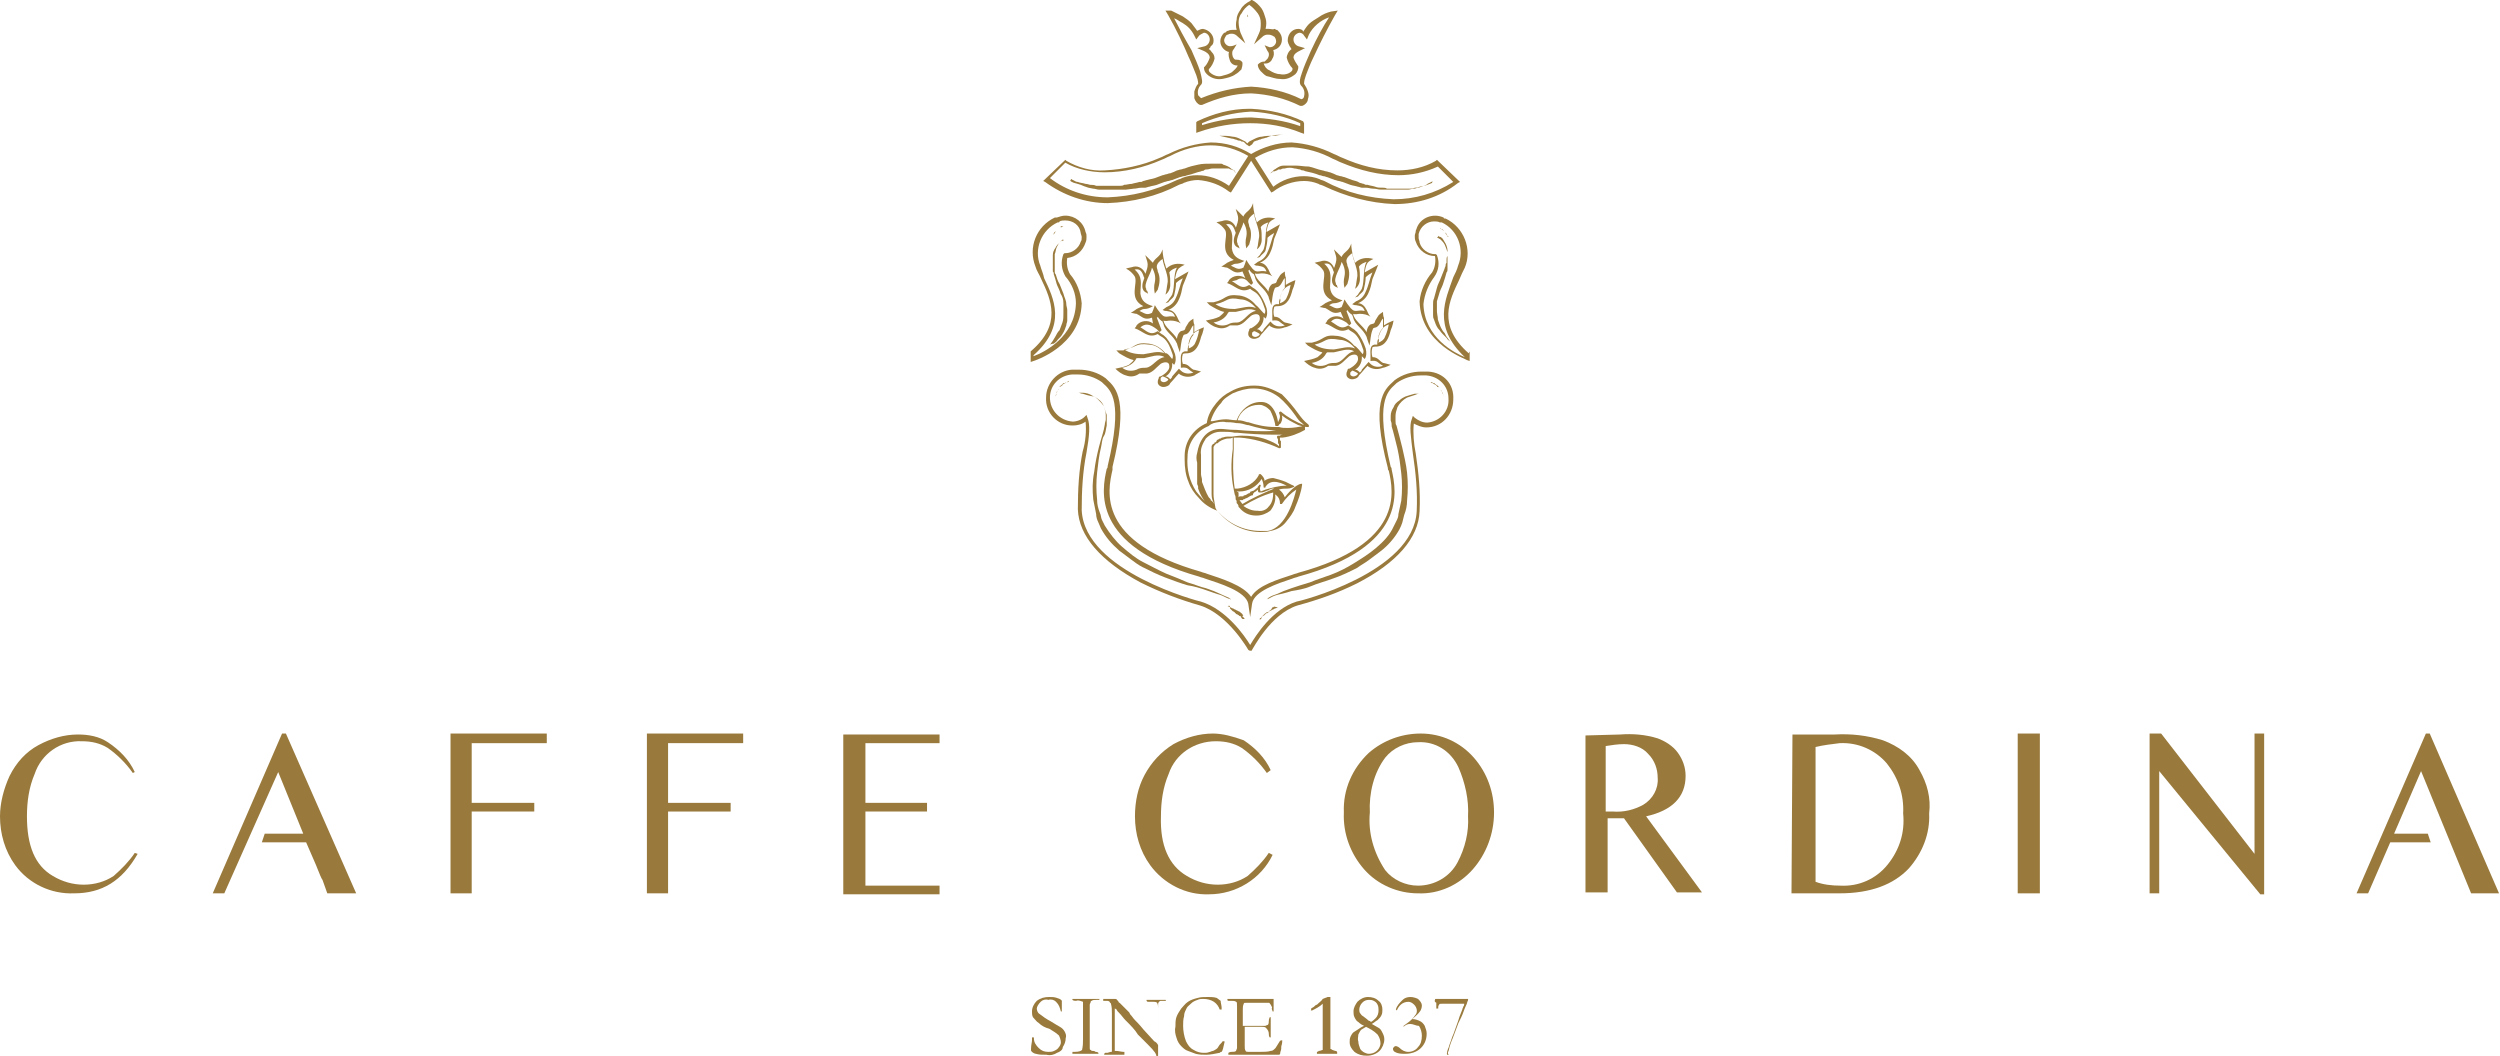 <?xml version="1.0" encoding="UTF-8"?>
<svg xmlns="http://www.w3.org/2000/svg" xmlns:xlink="http://www.w3.org/1999/xlink" id="Layer_1" x="0px" y="0px" viewBox="0 0 259.7 109.7" style="enable-background:new 0 0 259.7 109.7;" xml:space="preserve"> <style type="text/css"> .st0{fill:#997A3C;} </style> <g id="Group_112" transform="translate(-830 -106.8)"> <g id="Group_108" transform="translate(830 183)"> <path id="Path_100" class="st0" d="M14,12.4c-0.6,0.9-1.4,1.7-2.2,2.4c-0.9,0.6-2,0.9-3.1,0.9c-1.1,0-2.2-0.3-3.2-0.9 c-1.9-1.1-2.7-3.2-2.7-6.2c0-1.5,0.2-3,0.8-4.4c0.7-2.1,2.7-3.5,4.9-3.4c1,0,1.9,0.2,2.7,0.7c1,0.7,1.9,1.6,2.6,2.6L14,4 c-0.6-1.3-1.6-2.3-2.8-3.1c-0.9-0.6-2-0.8-3.1-0.8C6.7,0.1,5.3,0.5,4,1.2C2.7,1.9,1.7,3,1,4.4C0.4,5.7,0,7.2,0,8.6 c0,1.8,0.5,3.6,1.6,5.1c1.4,1.9,3.7,3,6.1,2.9c2.9,0,5-1.3,6.6-4.1L14,12.4z"></path> <path id="Path_101" class="st0" d="M29.7,0h-0.4l-7.2,16.6h1.2L28.9,4l2.6,6.4h-4l-0.3,0.9h4.6l1,2.3c0.4,1,0.6,1.5,0.7,1.6 l0.5,1.4h3L29.7,0z"></path> <path id="Path_102" class="st0" d="M56.8,1V0h-10v16.6H49V8.1h6.5V7.2H49V1L56.8,1z"></path> <path id="Path_103" class="st0" d="M77.2,1V0h-10v16.6h2.2V8.1h6.5V7.2h-6.5V1L77.2,1z"></path> <path id="Path_104" class="st0" d="M97.6,1V0.1h-10v16.6h10v-0.9h-7.7V8.1h6.4V7.2h-6.4V1L97.6,1L97.6,1z"></path> <path id="Path_105" class="st0" d="M131.8,12.4c-0.6,0.9-1.4,1.7-2.2,2.4c-0.9,0.6-2,0.9-3.1,0.9c-1.1,0-2.2-0.3-3.2-0.9 c-1.9-1.1-2.8-3.2-2.7-6.2c0-1.5,0.2-3,0.8-4.4c0.7-2.1,2.7-3.4,4.9-3.4c1,0,1.9,0.2,2.7,0.7c1,0.7,1.9,1.6,2.6,2.6l0.4-0.3 c-0.6-1.3-1.6-2.3-2.8-3.1C128.1,0.3,127,0,126,0c-1.4,0-2.8,0.4-4.1,1.1c-1.3,0.8-2.3,1.9-3,3.2c-0.7,1.3-1,2.8-1,4.3 c0,1.8,0.5,3.6,1.6,5.1c1.4,1.9,3.7,3.1,6.1,3c2.8,0,5.4-1.6,6.6-4.1L131.8,12.4z"></path> <path id="Path_106" class="st0" d="M151.4,13.4c-0.8,1.5-2.4,2.4-4.1,2.4c-1.3,0-2.6-0.6-3.4-1.6c-1.2-1.8-1.8-3.9-1.6-6 c-0.1-2,0.4-4.1,1.6-5.7c0.8-1,2.1-1.6,3.4-1.6c1.8-0.1,3.4,0.9,4.2,2.6c0.7,1.6,1.1,3.4,1,5.1C152.6,10.2,152.2,11.9,151.4,13.4 M153.1,2.5c-1.4-1.6-3.4-2.5-5.5-2.5c-2,0-3.9,0.7-5.4,2c-1.7,1.6-2.7,3.8-2.6,6.2c-0.1,2.2,0.7,4.3,2.1,5.9 c1.4,1.6,3.5,2.5,5.6,2.5c2.2,0.1,4.3-0.9,5.7-2.5c1.4-1.6,2.2-3.7,2.2-5.9C155.2,6.1,154.5,4.1,153.1,2.5"></path> <path id="Path_107" class="st0" d="M167.5,8.1h-0.7V1.3c0.6-0.1,1.3-0.2,1.9-0.2c0.9,0,1.9,0.3,2.5,1c0.7,0.7,1,1.6,1,2.5 c0.1,1.1-0.5,2.2-1.5,2.8C169.8,7.9,168.7,8.2,167.5,8.1 M171,8.6c2.7-0.6,4.1-2,4.1-4.2c0-0.9-0.3-1.7-0.8-2.4 c-0.5-0.7-1.3-1.2-2.1-1.5c-1.3-0.4-2.6-0.5-3.9-0.4l-3.6,0.1l0,16.3h2.3l0-7.7h1.7l5.5,7.7h2.6L171,8.6z"></path> <path id="Path_108" class="st0" d="M196.1,13.6c-1.2,1.5-3,2.3-4.9,2.2c-0.9,0-1.8-0.1-2.6-0.4l0-14c0.8-0.2,1.7-0.3,2.5-0.4 c1.9-0.1,3.7,0.7,4.9,2.1c1.2,1.5,1.8,3.3,1.7,5.2C197.9,10.3,197.3,12.1,196.1,13.6 M199.4,3.8c-0.8-1.5-2.2-2.5-3.8-3.1 c-1.6-0.5-3.3-0.7-5-0.6h-4.4l-0.1,16.5l5,0c3.2,0,5.6-0.9,7.2-2.6c1.4-1.6,2.2-3.6,2.1-5.7C200.6,6.7,200.2,5.2,199.4,3.8"></path> <rect id="Rectangle_3" x="209.6" y="0" class="st0" width="2.3" height="16.6"></rect> <path id="Path_109" class="st0" d="M234.2,0v12.5L224.5,0h-1.2v16.6h1V3.9l10.5,12.8h0.4V0H234.2z"></path> <path id="Path_110" class="st0" d="M252.4,0H252l-7.2,16.6h1.2l2.3-5.3h4.2l-0.3-0.9h-3.5l2.8-6.5l5.2,12.7h2.9L252.4,0z"></path> </g> <g id="Group_110" transform="translate(937.067 106.8)"> <path id="Path_111" class="st0" d="M42.2,24.7L42.2,24.7c0.1,0,0.1,0,0.1,0c0.1,0.1,0.2,0.1,0.3,0.2c0.1,0.1,0.3,0.3,0.4,0.5 c0.1,0.2,0.2,0.5,0.3,0.8c0,0.1,0,0.1,0,0.2v0.7c0,0.1,0,0.2,0,0.3c0,0.1,0,0.2,0,0.3s0,0.2,0,0.3c0,0.1,0,0.2-0.1,0.3 c-0.1,0.4-0.2,0.7-0.3,1c-0.1,0.4-0.3,0.7-0.4,1c-0.1,0.3-0.2,0.7-0.3,1c0,0.2,0,0.3,0,0.5v0.5c0,0.3,0.1,0.6,0.1,0.9 c0.1,0.3,0.2,0.6,0.3,0.8c0.1,0.2,0.2,0.4,0.4,0.6c0.1,0.2,0.2,0.4,0.3,0.5c0.2,0.3,0.3,0.4,0.3,0.4l0,0c-0.1-0.1-0.3-0.2-0.4-0.4 c-0.1-0.1-0.3-0.3-0.4-0.4c-0.2-0.2-0.3-0.4-0.5-0.6c-0.2-0.3-0.3-0.6-0.4-0.9c-0.1-0.2-0.1-0.3-0.1-0.5l0-0.1v-0.1 c0-0.1,0-0.2,0-0.3v-0.6c0-0.2,0-0.4,0.1-0.6c0.1-0.4,0.2-0.7,0.3-1.1c0.1-0.4,0.3-0.7,0.4-1c0.1-0.3,0.3-0.7,0.4-1 c0-0.1,0.1-0.2,0.1-0.3c0-0.1,0-0.2,0.1-0.3c0-0.1,0-0.1,0-0.3c0-0.1,0-0.3,0.1-0.4v-0.4c0-0.1,0-0.1,0-0.2c0-0.2-0.1-0.5-0.2-0.7 c-0.1-0.2-0.2-0.3-0.3-0.5c-0.1-0.1-0.2-0.2-0.3-0.2c0,0-0.1,0-0.1-0.1L42.2,24.7z"></path> <path id="Path_112" class="st0" d="M29.1,5.3c-0.4,0.9-0.7,1.6-0.9,2.2c-0.3,0.8-0.3,1.2-0.1,1.4c0.3,0.3,0.4,0.7,0.3,1.1 c0,0.1-0.1,0.3-0.3,0.3c-1.6-0.8-3.4-1.2-5.2-1.3c-1.8,0.1-3.5,0.5-5.2,1.2c-0.1-0.1-0.2-0.2-0.3-0.3c-0.1-0.4,0-0.8,0.3-1.1 c0.2-0.2,0.1-0.6-0.1-1.4c-0.2-0.6-0.5-1.3-0.9-2.2C16,4,15.3,2.7,14.9,1.9c0.3,0.1,0.5,0.3,0.9,0.5c0.5,0.3,0.9,0.7,1.2,1.3 l0.2,0.4l0.3-0.4c0.1-0.1,0.3-0.2,0.5-0.3c0.3,0,0.6,0.3,0.6,0.7c0,0.3-0.2,0.6-0.5,0.7L17.3,5L18,5.3c0.2,0.1,0.6,0.3,0.6,0.7 c-0.1,0.3-0.3,0.7-0.5,0.9l0,0L18,7l0,0c0,0.3,0.1,0.5,0.3,0.7c0.4,0.4,1,0.6,1.6,0.5l0,0c0.5-0.1,1-0.2,1.4-0.5 c0.2-0.1,0.4-0.3,0.6-0.5C21.9,7.1,22,6.9,22,6.7V6.6l0-0.1c-0.1-0.2-0.3-0.3-0.6-0.3h-0.1c-0.1,0-0.2-0.1-0.3-0.3 c-0.1-0.3-0.1-0.6,0.1-0.8l0.3-0.5c-0.2,0.1-0.4,0.2-0.7,0.2c-0.3,0-0.6-0.3-0.6-0.6c0-0.2,0.1-0.3,0.2-0.5l0,0l0,0 c0.1-0.1,0.1-0.1,0.2-0.1l0,0c0.1-0.1,0.3-0.1,0.4-0.1c0.2,0,0.4,0.1,0.5,0.2l0.9,0.8l-0.5-1.1c-0.1-0.3-0.2-0.7-0.2-1.1 c0-0.3,0.1-0.7,0.3-0.9c0.2-0.4,0.5-0.7,0.8-0.9c0.3,0.2,0.6,0.5,0.9,0.9c0.2,0.3,0.3,0.6,0.3,1c0,0.4,0,0.7-0.2,1.1l-0.5,1.1 l0.9-0.8c0.1-0.1,0.3-0.2,0.5-0.2c0.2,0,0.3,0,0.5,0.1h0c0.1,0,0.1,0.1,0.2,0.1l0,0v0c0.1,0.1,0.2,0.3,0.2,0.5 c0,0.3-0.3,0.6-0.6,0.6c0,0,0,0,0,0h-0.1l-0.5-0.2l0.3,0.6c0.2,0.2,0.2,0.5,0,0.8c-0.1,0.1-0.2,0.2-0.3,0.3h-0.1 c-0.2,0-0.4,0.1-0.6,0.3v0.1c0,0.2,0.2,0.5,0.3,0.6c0.2,0.2,0.4,0.4,0.6,0.5C25,8,25.4,8.2,25.9,8.2l0,0c0.6,0.1,1.1-0.1,1.6-0.5 c0.2-0.2,0.3-0.5,0.3-0.7V6.9l0,0c-0.2-0.3-0.4-0.6-0.5-0.9c0-0.4,0.4-0.6,0.6-0.7L28.5,5l-0.7-0.2c-0.3-0.1-0.5-0.4-0.5-0.7 c0-0.3,0.2-0.6,0.6-0.7c0,0,0,0,0,0c0.2,0,0.4,0.1,0.5,0.3l0.3,0.4l0.2-0.5c0.4-0.8,1.2-1.5,2.1-1.8C30.4,2.7,29.7,4,29.1,5.3 M31.2,1.2L31.2,1.2c-0.4,0.1-0.9,0.3-1.3,0.6c-0.3,0.2-0.7,0.4-1,0.7c-0.2,0.2-0.4,0.5-0.6,0.8C28.3,3.1,28,3,27.8,3 c-0.6,0-1.1,0.5-1.1,1.2c0,0.2,0.1,0.4,0.2,0.6C27,4.9,27,5,27.1,5.1c-0.3,0.2-0.5,0.6-0.5,0.9l0,0v0l0,0c0.1,0.4,0.3,0.8,0.6,1.1 c0,0.1,0,0.2-0.1,0.3c-0.3,0.3-0.8,0.4-1.2,0.3c-0.4,0-0.8-0.2-1.1-0.4c-0.3-0.1-0.5-0.4-0.6-0.7c0,0,0.1,0,0.1,0h0.1 c0.3,0,0.6-0.2,0.7-0.5c0.2-0.3,0.2-0.6,0.1-0.9c0.5-0.1,0.9-0.5,0.9-1.1c0-0.3-0.1-0.6-0.4-0.9c0,0,0,0-0.1-0.1l-0.1,0h0 c0,0-0.1-0.1-0.2-0.1h0C25.2,3.1,25,3,24.7,3c-0.1,0-0.2,0-0.3,0c0.1-0.4,0.1-0.8,0-1.1c-0.1-0.3-0.2-0.7-0.4-1 c-0.3-0.4-0.6-0.7-1-0.9L22.9,0l-0.1,0.1C22.4,0.3,22,0.6,21.8,1c-0.2,0.3-0.4,0.6-0.4,1c-0.1,0.4-0.1,0.8,0,1.1 c-0.1,0-0.2,0-0.3,0c-0.2,0-0.4,0-0.6,0.1l0,0c-0.1,0-0.2,0.1-0.3,0.2l0,0c0,0,0,0-0.1,0c-0.2,0.2-0.4,0.5-0.4,0.9 c0,0.5,0.4,1,0.9,1.1c-0.1,0.3,0,0.6,0.1,0.9c0.1,0.3,0.4,0.5,0.7,0.5h0c0,0,0.1,0,0.1,0c-0.1,0.3-0.4,0.5-0.6,0.7 c-0.3,0.2-0.7,0.3-1.1,0.4c-0.4,0.1-0.9-0.1-1.2-0.4c-0.1-0.1-0.1-0.2-0.1-0.3c0.3-0.3,0.5-0.7,0.6-1.1v0l0,0 c0-0.3-0.1-0.5-0.3-0.7c-0.1-0.1-0.1-0.2-0.3-0.3c0.1-0.1,0.2-0.2,0.2-0.3C18.9,4.7,19,4.5,19,4.2c0-0.6-0.5-1.1-1.1-1.2 c-0.2,0-0.4,0.1-0.6,0.2c-0.2-0.3-0.4-0.5-0.6-0.8c-0.3-0.3-0.6-0.5-0.9-0.7c-0.4-0.2-0.8-0.4-1.2-0.6L14,1.1l0.3,0.5 c0.8,1.4,1.6,3.1,2.1,4.3c0.3,0.6,0.5,1.2,0.8,1.9c0.1,0.3,0.2,0.6,0.2,0.9c-0.2,0.2-0.3,0.5-0.4,0.8C17,9.7,17,10,17,10.2 c0.1,0.3,0.3,0.6,0.6,0.7l0.1,0l0.1,0c1.6-0.7,3.3-1.2,5.1-1.2c1.8,0.1,3.5,0.5,5.1,1.3l0.1,0l0.1,0l0,0c0.3-0.1,0.6-0.4,0.6-0.7 c0.1-0.3,0.1-0.5,0-0.8c-0.1-0.3-0.2-0.5-0.4-0.8c0-0.3,0.1-0.6,0.2-0.9c0.2-0.5,0.4-1.1,0.8-1.9c0.6-1.3,1.4-2.9,2.2-4.3l0.3-0.5 L31.2,1.2z"></path> <path id="Path_113" class="st0" d="M28,13.1c-1.7-0.6-3.4-0.8-5.1-0.9c-1.7,0-3.5,0.3-5.1,0.8v-0.2c1.6-0.7,3.3-1.1,5-1.2h0.2 c1.7,0.1,3.5,0.5,5,1.2L28,13.1L28,13.1z M28.3,12.6c-1.7-0.8-3.5-1.2-5.4-1.3h-0.2c-1.9,0-3.7,0.5-5.4,1.3l-0.1,0.1v1.1l0.3-0.1 c1.7-0.6,3.5-0.9,5.3-0.9c1.8,0,3.6,0.3,5.3,1l0.3,0.1v-1.1L28.3,12.6z"></path> <path id="Path_114" class="st0" d="M42.2,16.6L42.2,16.6l-0.1,0.1c-1.2,0.7-2.6,1-4,1c-2,0-3.9-0.5-5.7-1.3 c-0.3-0.1-0.6-0.3-0.9-0.4c-1.4-0.7-2.9-1.1-4.4-1.2c-1.5,0-3,0.5-4.2,1.2h0c-1.3-0.8-2.7-1.2-4.2-1.2c-1.5,0.1-3,0.5-4.4,1.2 c-0.3,0.1-0.6,0.3-0.9,0.4c-1.8,0.8-3.8,1.2-5.7,1.3c-1.4,0.1-2.8-0.3-4-1l-0.1-0.1l0,0l-2.3,2.2l0,0l0.2,0.1 c1.9,1.4,4.2,2.2,6.5,2.2c2.6-0.1,5.1-0.7,7.4-1.9c0.2-0.1,0.4-0.1,0.5-0.2c0.5-0.2,1-0.3,1.5-0.3c1.2,0.1,2.3,0.5,3.2,1.2l0,0 l0.2,0.1l0,0l2.1-3.3l0,0l2.1,3.3l0,0l0.2-0.1l0,0c0.9-0.7,2.1-1.1,3.2-1.1c0.5,0,1,0.1,1.5,0.3c0.1,0.1,0.3,0.1,0.5,0.2 c2.3,1.1,4.8,1.8,7.4,1.9c2.4,0,4.7-0.7,6.6-2.2l0.2-0.1l0,0L42.2,16.6z M20.6,19.3L20.6,19.3c-1-0.7-2.1-1.1-3.3-1.1 c-0.6,0-1.1,0.1-1.6,0.3c-0.1,0.1-0.3,0.1-0.5,0.2c-2.3,1.1-4.7,1.7-7.2,1.8c-2.2,0-4.3-0.7-6-2l0,0l1.6-1.6l0,0 c1.2,0.7,2.7,1,4.1,1c2,0,4.1-0.5,5.9-1.3c0.3-0.1,0.6-0.3,0.9-0.4c1.3-0.7,2.8-1.1,4.2-1.1c1.4,0,2.7,0.4,3.9,1.1l0,0L20.6,19.3z M37.7,20.7c-2.5-0.1-5-0.7-7.2-1.9c-0.2-0.1-0.4-0.1-0.5-0.2l0,0c-0.5-0.2-1.1-0.3-1.6-0.3c-1.2,0-2.3,0.4-3.2,1.1l0,0l-1.9-3 l0,0c1.2-0.7,2.5-1.1,3.9-1.1c1.5,0.1,2.9,0.5,4.2,1.2c0.3,0.1,0.6,0.3,0.9,0.4c1.9,0.8,3.9,1.3,5.9,1.3c1.4,0,2.8-0.3,4.1-0.9 l0,0l1.6,1.6l0,0C42,20.1,39.9,20.7,37.7,20.7L37.7,20.7z"></path> <path id="Path_115" class="st0" d="M45.1,37.1c-1-0.4-4.2-2-4.3-5.5c0.1-1,0.5-2,1.1-2.8c0.5-0.7,0.6-1.5,0.3-2.3l-0.1-0.1H42 c-0.7,0-1.4-0.5-1.6-1.2c0-0.2-0.1-0.3-0.1-0.5c0-0.1,0-0.3,0-0.4c0.2-0.8,0.9-1.3,1.6-1.3c0.2,0,0.4,0,0.6,0.1c0,0,0.1,0,0.1,0 l0.1,0c1.7,0.8,2.4,2.8,1.7,4.5c-0.1,0.4-0.3,0.8-0.5,1.2C43.1,31.1,41.7,33.9,45.1,37.1L45.1,37.1L45.1,37.1z M45.5,36.7 c-3.3-2.9-2-5.5-1-7.6c0.2-0.5,0.4-0.9,0.6-1.3c0.8-1.9-0.1-4.2-2-5.1l-0.1,0c0,0-0.1,0-0.1-0.1c-1.1-0.5-2.4,0-2.8,1.1 c0,0.1-0.1,0.2-0.1,0.3c0,0.2-0.1,0.3-0.1,0.5c0,0.2,0,0.4,0.1,0.6c0.3,0.9,1.1,1.5,2,1.5c0.1,0.6,0,1.2-0.3,1.7 c-0.7,0.8-1.2,1.9-1.3,3l0,0c0.1,4.5,4.9,6,4.9,6.1l0.3,0.1v-1L45.5,36.7z"></path> <path id="Path_116" class="st0" d="M3.6,28.7c0.7,0.8,1.1,1.8,1.1,2.8c-0.1,3.5-3.3,5.1-4.4,5.5v-0.1c3.5-3.1,2.1-5.9,1.1-8 C1.3,28.4,1.1,28,1,27.6c-0.7-1.7,0.1-3.7,1.8-4.5l0.1,0c0,0,0.1,0,0.1-0.1c0.2-0.1,0.4-0.1,0.6-0.1c0.8,0,1.5,0.5,1.6,1.3 c0,0.1,0.1,0.3,0.1,0.4c0,0.2,0,0.4-0.1,0.5c-0.2,0.7-0.9,1.2-1.6,1.2h0l-0.1,0l-0.1,0.1C3.1,27.2,3.2,28,3.6,28.7 M5.7,25.2 c0.1-0.2,0.1-0.4,0.1-0.6c0-0.2,0-0.3-0.1-0.5c-0.2-1-1.1-1.7-2.1-1.7c-0.3,0-0.6,0.1-0.9,0.2c0,0-0.1,0-0.1,0l-0.1,0 c-1.9,0.9-2.8,3.1-2,5.1c0.1,0.4,0.4,0.8,0.6,1.3c1,2.1,2.2,4.7-1.1,7.5L0,36.6v1l0.3-0.1c0,0,4.9-1.5,5-6l0,0 c-0.1-1.1-0.5-2.2-1.2-3c-0.3-0.5-0.4-1.1-0.3-1.7C4.7,26.7,5.4,26.1,5.7,25.2"></path> <path id="Path_117" class="st0" d="M41.2,43.9L41.2,43.9c-0.5,0-0.9-0.2-1.3-0.5l-0.2-0.2l-0.1,0.3c-0.3,0.7-0.1,1.9,0.1,3.6 c0.3,2,0.5,4,0.4,6c-0.3,6.4-12.3,9.4-12.5,9.4c-2.5,0.8-4.2,3.5-4.8,4.5c-0.6-1-2.5-3.7-5.1-4.5c-0.1,0-12.1-3.1-12.4-9.5 c0-2,0.1-4,0.5-6c0.3-1.7,0.4-2.9,0.1-3.6l-0.1-0.3l-0.2,0.2c-0.3,0.3-0.8,0.5-1.3,0.5H4.4C3,43.7,2,42.6,2,41.3 C2,40,3,39,4.3,38.9c0.2,0,0.4,0,0.6,0c0.9,0,1.8,0.3,2.5,0.8l0.1,0.1c0.9,0.8,2.1,1.9,0.5,8.6c0,0.1,0,0.2-0.1,0.3 c-0.5,2.2-1.7,8,9.6,11.2c0.2,0.1,0.4,0.1,0.6,0.2c1.5,0.5,4.2,1.3,4.5,2.6l0.2,1.4l0.2-1.4c0.2-1.3,2.7-2.1,4.2-2.6 c0.2-0.1,0.4-0.1,0.6-0.2c11.4-3.1,10.2-8.9,9.7-11.1c0-0.1,0-0.2-0.1-0.3c-1.6-6.7-0.4-7.8,0.5-8.6l0.1-0.1 c0.7-0.5,1.6-0.8,2.5-0.8c0.3,0,0.5,0,0.6,0c1.3,0.1,2.3,1.1,2.3,2.4c0.1,1.3-0.9,2.4-2.2,2.5C41.3,43.9,41.2,43.9,41.2,43.9 M41.3,38.6L41.3,38.6c-0.2,0-0.5,0-0.7,0c-1,0-2,0.3-2.8,0.9l-0.1,0.1c-1,0.9-2.4,2.1-0.6,9c0,0.1,0,0.2,0.1,0.3 c0.5,2.2,1.6,7.6-9.4,10.6c-0.2,0.1-0.4,0.1-0.6,0.2c-1.5,0.5-3.6,1.1-4.3,2.3c-0.8-1.2-3.1-1.9-4.6-2.4c-0.2-0.1-0.4-0.1-0.6-0.2 C6.8,56.3,8,51,8.5,48.8c0-0.1,0-0.2,0-0.3c1.7-6.9,0.4-8.2-0.6-9.1l-0.1-0.1l0,0C7,38.7,6,38.4,5,38.4c-0.4,0-0.6,0-0.7,0 c-1.5,0.1-2.7,1.4-2.7,2.9c-0.1,1.6,1.2,2.9,2.7,2.9c0,0,0,0,0.1,0h0c0.4,0,0.9-0.1,1.3-0.4c0.1,1,0,2.1-0.3,3.1 c-0.4,2-0.5,4-0.5,6c0.1,2.8,2.4,5.4,6.5,7.6c2,1,4.1,1.8,6.2,2.4c2.9,0.9,5,4.6,5,4.6l0,0c0.1,0.1,0.2,0.1,0.3,0.1 c0,0,0.1,0,0.1-0.1l0,0c0.1-0.1,1.9-3.7,4.7-4.6c2.2-0.6,4.2-1.3,6.2-2.3c4.1-2.1,6.4-4.7,6.5-7.5c0.1-2-0.1-4-0.4-6 c-0.2-1-0.3-2.1-0.2-3.1c0.4,0.2,0.8,0.4,1.3,0.4h0c1.6,0,2.8-1.3,2.8-2.9c0,0,0,0,0,0C44,39.9,42.9,38.7,41.3,38.6"></path> <path id="Path_118" class="st0" d="M4.2,18.6c0.1,0,0.1,0.1,0.2,0.1c0.2,0.1,0.3,0.2,0.5,0.2c0.2,0.1,0.5,0.1,0.8,0.2 c0.2,0,0.4,0.1,0.5,0.1c0.2,0,0.4,0,0.6,0.1h0.6c0.2,0,0.5,0,0.7,0h0.4c0.1,0,0.3,0,0.4,0s0.3,0,0.4,0c0.1,0,0.3,0,0.4-0.1 c0.3,0,0.5-0.1,0.8-0.1c0.3-0.1,0.5-0.1,0.8-0.2l0.2,0l0.2-0.1c0.1,0,0.3-0.1,0.4-0.1c0.3-0.1,0.5-0.1,0.8-0.2 c0.3-0.1,0.5-0.2,0.8-0.3c0.1,0,0.3-0.1,0.4-0.1c0.1,0,0.2-0.1,0.4-0.1c0.3-0.1,0.5-0.2,0.7-0.3c0.1,0,0.3-0.1,0.4-0.1 c0.1,0,0.3-0.1,0.4-0.1c0.5-0.2,0.9-0.3,1.4-0.4c0.4-0.1,0.9-0.1,1.4-0.1h0.3c0.1,0,0.2,0,0.3,0c0.1,0,0.2,0,0.3,0 c0.1,0,0.2,0,0.3,0.1c0.3,0.1,0.6,0.2,0.8,0.4c0.1,0.1,0.2,0.1,0.3,0.2c0,0,0.1,0,0.1,0.1s0,0.1,0.1,0.1l0.1,0.1l0,0 c0,0-0.1-0.1-0.1-0.1c0,0,0,0-0.1-0.1c0,0-0.1,0-0.1-0.1c-0.1,0-0.2-0.1-0.3-0.1c0,0-0.1,0-0.2-0.1c-0.1,0-0.1,0-0.2,0 s-0.1,0-0.2,0s-0.1,0-0.2,0c-0.4,0-0.7,0-1.1,0c-0.2,0-0.4,0.1-0.6,0.1c-0.1,0-0.2,0-0.3,0.1s-0.2,0-0.3,0.1 c-0.5,0.1-0.9,0.3-1.4,0.4c-0.1,0-0.2,0.1-0.4,0.1c-0.1,0-0.3,0.1-0.4,0.1c-0.3,0.1-0.5,0.2-0.8,0.3c-0.1,0-0.3,0.1-0.4,0.1 c-0.1,0-0.3,0.1-0.4,0.1c-0.3,0.1-0.5,0.2-0.8,0.3c-0.3,0.1-0.5,0.1-0.8,0.2c-0.1,0-0.3,0.1-0.4,0.1l-0.2,0l-0.2,0 c-0.3,0-0.5,0.1-0.8,0.1l-0.8,0.1c-0.1,0-0.3,0-0.4,0c-0.1,0-0.3,0-0.4,0c-0.1,0-0.2,0-0.4,0h-1c-0.2,0-0.4,0-0.6,0 c-0.2,0-0.4-0.1-0.6-0.1l-0.5-0.1c-0.3-0.1-0.6-0.2-0.8-0.3C4.6,19,4.4,19,4.3,18.9c-0.1,0-0.1-0.1-0.2-0.1L4.2,18.6z"></path> <path id="Path_119" class="st0" d="M41.8,18.8c-0.1,0-0.1,0.1-0.2,0.1c-0.1,0.1-0.3,0.1-0.5,0.3c-0.3,0.1-0.5,0.2-0.8,0.3 c-0.2,0-0.3,0.1-0.5,0.1c-0.2,0-0.4,0.1-0.6,0.1c-0.2,0-0.4,0-0.6,0h-1c-0.1,0-0.3,0-0.4,0s-0.3,0-0.4,0s-0.3,0-0.4,0 c-0.3,0-0.5-0.1-0.8-0.1c-0.3,0-0.5-0.1-0.8-0.1l-0.2,0l-0.2,0c-0.1,0-0.3-0.1-0.4-0.1c-0.3-0.1-0.5-0.1-0.8-0.2 c-0.3-0.1-0.5-0.2-0.8-0.3c-0.1,0-0.3-0.1-0.4-0.1s-0.3-0.1-0.4-0.1c-0.3-0.1-0.5-0.2-0.8-0.3c-0.1,0-0.2-0.1-0.4-0.1 c-0.1,0-0.2-0.1-0.4-0.1c-0.5-0.2-0.9-0.3-1.4-0.4c-0.1,0-0.2-0.1-0.3-0.1c-0.1,0-0.2,0-0.3-0.1c-0.2,0-0.4-0.1-0.6-0.1 c-0.3-0.1-0.7-0.1-1,0c-0.1,0-0.3,0-0.4,0.1c-0.1,0-0.1,0-0.2,0c-0.1,0-0.1,0-0.2,0.1c-0.1,0-0.2,0.1-0.3,0.1c0,0-0.1,0-0.1,0 c0,0-0.1,0-0.1,0.1c-0.1,0-0.1,0.1-0.2,0.1l0,0l0.1-0.1l0.1-0.1c0,0,0.1,0,0.1-0.1c0.1-0.1,0.2-0.1,0.3-0.2 c0.3-0.2,0.5-0.3,0.8-0.3c0.1,0,0.2,0,0.3,0c0.1,0,0.2,0,0.3,0c0.1,0,0.2,0,0.3,0h0.3c0.5,0,0.9,0.1,1.4,0.1 c0.5,0.1,0.9,0.3,1.4,0.4c0.1,0,0.3,0.1,0.4,0.1c0.1,0,0.3,0.1,0.4,0.1c0.3,0.1,0.5,0.2,0.7,0.3c0.1,0,0.3,0.1,0.4,0.1 c0.1,0,0.3,0.1,0.4,0.1c0.3,0.1,0.5,0.2,0.8,0.3s0.5,0.1,0.8,0.3c0.1,0,0.3,0.1,0.4,0.1l0.2,0.1l0.2,0c0.3,0.1,0.5,0.1,0.8,0.2 c0.2,0.1,0.5,0.1,0.8,0.1c0.1,0,0.3,0,0.4,0.1c0.1,0,0.3,0,0.4,0s0.3,0,0.4,0c0.1,0,0.1,0,0.2,0H38c0.2,0,0.5,0,0.7,0h0.6 c0.2,0,0.4,0,0.6-0.1c0.2,0,0.3,0,0.5-0.1c0.3-0.1,0.6-0.1,0.8-0.2c0.2-0.1,0.3-0.1,0.5-0.2C41.7,18.8,41.8,18.8,41.8,18.8 L41.8,18.8z"></path> <path id="Path_120" class="st0" d="M3.4,24.9c0,0-0.1,0-0.1,0C3.2,25,3.1,25.1,3,25.2c-0.1,0.1-0.2,0.3-0.3,0.5 c-0.1,0.2-0.1,0.5-0.2,0.7V27c0,0.1,0,0.1,0,0.3c0,0.1,0,0.2,0,0.3c0,0.1,0,0.2,0,0.3c0,0.1,0,0.2,0,0.3c0,0.1,0,0.2,0.1,0.3 c0.1,0.3,0.2,0.7,0.4,1c0.1,0.3,0.3,0.7,0.4,1c0.1,0.4,0.3,0.7,0.3,1.1c0,0.2,0.1,0.4,0.1,0.6v0.6c0,0.1,0,0.2,0,0.3 c0,0.1,0,0.1,0,0.1l0,0.1c0,0.2-0.1,0.3-0.1,0.5c-0.1,0.3-0.2,0.6-0.4,0.9c-0.1,0.2-0.3,0.4-0.5,0.6c-0.1,0.2-0.3,0.3-0.4,0.4 C2.2,35.7,2,35.8,2,35.8l0,0c0,0,0.1-0.1,0.3-0.4c0.1-0.2,0.2-0.3,0.3-0.5c0.1-0.2,0.2-0.4,0.4-0.6c0.1-0.3,0.2-0.5,0.3-0.8 c0.1-0.3,0.1-0.6,0.1-0.9V32c0-0.2,0-0.3,0-0.5c0-0.4-0.1-0.7-0.3-1c-0.1-0.4-0.3-0.7-0.4-1c-0.1-0.4-0.2-0.7-0.3-1 c0-0.1,0-0.2-0.1-0.3c0-0.1,0-0.2,0-0.3s0-0.2,0-0.3v-0.9c0-0.1,0-0.1,0-0.2c0-0.3,0.1-0.5,0.3-0.8c0.1-0.2,0.2-0.3,0.4-0.5 c0.1-0.1,0.2-0.2,0.3-0.2c0,0,0.1,0,0.1,0h0L3.4,24.9z"></path> <path id="Path_121" class="st0" d="M5,40.8c0.1,0,0.2,0,0.4,0c0.3,0,0.7,0.1,1,0.3c0.2,0.1,0.4,0.2,0.6,0.4 c0.2,0.2,0.4,0.4,0.6,0.7c0.1,0.3,0.2,0.6,0.3,0.9c0,0.2,0,0.4,0,0.5c0,0.2,0,0.4,0,0.6c-0.1,0.4-0.1,0.8-0.3,1.1 s-0.2,0.8-0.3,1.2c-0.2,0.8-0.3,1.7-0.4,2.6c-0.1,0.9-0.1,1.9,0,2.8c0,0.5,0.1,0.9,0.3,1.4c0.1,0.2,0.1,0.5,0.2,0.7 c0.1,0.2,0.2,0.4,0.3,0.6c0.5,0.8,1.1,1.6,1.8,2.2c0.7,0.6,1.4,1.2,2.2,1.6c0.8,0.4,1.5,0.8,2.4,1.2c0.8,0.3,1.5,0.6,2.2,0.9 c0.7,0.2,1.4,0.5,1.9,0.6c0.6,0.2,1.1,0.4,1.5,0.6s0.7,0.3,0.9,0.4c0.1,0.1,0.2,0.1,0.2,0.2l0.1,0.1c0,0,0,0-0.1-0.1 c-0.1-0.1-0.1-0.1-0.2-0.1c-0.3-0.1-0.6-0.3-0.9-0.4c-0.4-0.1-0.9-0.3-1.5-0.5c-0.6-0.2-1.2-0.4-1.9-0.5c-0.7-0.2-1.5-0.5-2.3-0.8 c-0.8-0.3-1.6-0.7-2.4-1.1c-0.4-0.2-0.8-0.5-1.2-0.8c-0.4-0.3-0.8-0.6-1.2-0.9c-0.8-0.7-1.4-1.4-1.9-2.3c-0.1-0.2-0.2-0.5-0.3-0.7 c-0.1-0.2-0.2-0.5-0.2-0.8c-0.1-0.5-0.2-1-0.3-1.5c-0.1-1-0.1-1.9,0.1-2.9c0.1-0.9,0.3-1.8,0.5-2.6c0.2-0.8,0.5-1.6,0.6-2.3 c0-0.2,0.1-0.4,0.1-0.5v-0.5c0-0.3-0.1-0.6-0.2-0.9c-0.2-0.5-0.6-0.8-1-1C6,41.1,5.7,41,5.4,40.9C5.2,40.9,5.1,40.8,5,40.8"></path> <path id="Path_122" class="st0" d="M40.4,40.9c-0.1,0-0.2,0-0.4,0.1c-0.3,0.1-0.6,0.2-0.9,0.3c-0.4,0.2-0.8,0.6-1,1 c-0.1,0.3-0.2,0.6-0.2,0.9v0.5c0,0.2,0,0.4,0.1,0.5c0.2,0.7,0.4,1.5,0.6,2.3c0.2,0.9,0.4,1.7,0.5,2.6c0.1,1,0.1,1.9,0,2.9 c0,0.5-0.1,1-0.3,1.5l-0.2,0.8c-0.1,0.3-0.2,0.5-0.3,0.7c-0.5,0.9-1.2,1.7-2,2.3c-0.4,0.3-0.8,0.6-1.2,0.9 c-0.4,0.3-0.8,0.5-1.2,0.8c-0.8,0.4-1.6,0.8-2.5,1.1c-0.8,0.3-1.6,0.5-2.3,0.8s-1.4,0.4-2,0.5c-0.6,0.2-1.1,0.3-1.5,0.4 c-0.4,0.1-0.7,0.3-0.9,0.4c-0.1,0-0.2,0.1-0.2,0.1l-0.1,0.1c0,0,0,0,0.1-0.1c0.1-0.1,0.1-0.1,0.2-0.2c0.3-0.2,0.6-0.3,0.9-0.4 c0.4-0.2,0.9-0.4,1.5-0.6c0.6-0.2,1.2-0.4,1.9-0.6c0.7-0.3,1.4-0.5,2.2-0.8c0.8-0.3,1.6-0.7,2.4-1.2c0.8-0.5,1.6-1,2.3-1.6 c0.7-0.6,1.4-1.3,1.8-2.2c0.1-0.2,0.2-0.4,0.3-0.6c0.1-0.2,0.2-0.4,0.2-0.7c0.1-0.5,0.2-0.9,0.3-1.4c0.1-0.9,0.1-1.9,0-2.8 c-0.1-0.9-0.2-1.7-0.4-2.6c-0.1-0.4-0.2-0.8-0.3-1.2c-0.1-0.4-0.2-0.8-0.3-1.1c0-0.2,0-0.4-0.1-0.6c0-0.2,0-0.4,0-0.5 c0-0.3,0.1-0.6,0.3-0.9c0.1-0.3,0.3-0.5,0.6-0.7c0.2-0.2,0.4-0.3,0.6-0.4c0.3-0.1,0.6-0.2,1-0.3L40.4,40.9"></path> <path id="Path_123" class="st0" d="M19.9,28C19.9,28,20,28,19.9,28C20,28,20,28,19.9,28C20,28,19.9,28,19.9,28 C19.9,28,19.9,28,19.9,28"></path> <g id="Group_109" transform="translate(15.994 40.056)"> <path id="Path_124" class="st0" d="M6.5,4.1h0.1c1,0.3,1.9,0.5,2.9,0.6c0.1,0,0.1,0,0.2,0c0.1,0,0.3,0,0.4,0c0,0-0.1,0-0.1,0H9.3 C8,4.8,6.5,4.7,5.4,4.6H5.3c-0.7,0-1.2-0.1-1.5-0.1H3.7C3,4.5,2.4,4.8,2,5.3C1.6,5.8,1.4,6.4,1.3,7c-0.1,0.3-0.1,0.7,0,1 c0,0.1,0,0.3,0,0.4v0.4c0,0.1,0,0.1,0,0.1c0,0.1,0,0.1,0,0.2c0,0.1,0,0.1,0,0.2v0c0,0,0,0.1,0,0.1c0,0.1,0,0.1,0,0.2 c0,0.1,0,0.1,0,0.2c0,0.1,0,0.1,0,0.2v0.1c0,0,0,0.1,0,0.1c0,0.1,0.1,0.2,0.1,0.3c0,0,0,0.1,0,0.1c0,0,0,0,0,0.1 c0.2,0.6,0.5,1.1,0.9,1.6c0,0,0,0,0.1,0.1C2.1,12,1.6,11.5,1.2,11c-0.7-1.1-1-2.3-0.9-3.6c0-1.4,0.9-2.7,2.2-3.2 C2.7,4,2.8,4,3,3.9c0.4-0.1,0.9-0.2,1.3-0.1c0.3,0,0.6,0,1.1,0.1h0.1C5.8,3.9,6.2,4,6.5,4.1 M10.2,5.1L10.2,5.1L10.2,5.1 c-0.1,0-0.2,0-0.3,0.1H9.7c0,0-0.1,0-0.1,0.1c0,0,0,0.1,0,0.1l0.1,0.2c0,0,0,0.1,0,0.1l0,0.1c0,0,0,0,0,0.1l0,0v0 c0,0.1,0,0.1,0.1,0.2c0,0,0,0.1,0,0.1l0,0c0,0,0,0.1,0,0.1C9.5,6,9,5.8,8.5,5.6C7.7,5.3,6.8,5.2,5.9,5.2c-0.3,0-1,0.1-1,0.1 s-0.1,0-0.1,0H4.5l-0.1,0c-0.2,0-0.4,0.1-0.5,0.1c-0.1,0-0.1,0.1-0.2,0.1c-0.1,0-0.1,0-0.2,0.1l0,0c-0.1,0-0.2,0.1-0.2,0.2 c0,0-0.1,0.1-0.1,0.1l-0.1,0l0,0L3.1,6c0,0,0,0,0,0c0,0,0,0,0,0v0h0L2.9,6.1c0,0,0,0,0,0c0,0,0,0,0,0l0,0c0,0.1-0.1,0.1-0.1,0.2 v0.1l0,4.7v0.2l0,0l0,0v0c0,0.4,0.1,0.7,0.3,1c-0.1-0.1-0.2-0.3-0.4-0.4c0,0,0,0,0-0.1c0,0-0.1-0.1-0.1-0.1c0,0-0.1-0.1-0.1-0.1 c-0.3-0.5-0.5-1.1-0.7-1.6c0,0,0-0.1,0-0.1c0,0,0,0,0-0.1c0-0.2-0.1-0.4-0.1-0.6c0-0.1,0-0.1,0-0.2c0-0.2,0-0.3,0-0.5V8.1 c0-0.3,0-0.6,0-0.9C1.6,6.5,1.9,6,2.2,5.5c0.4-0.4,0.9-0.7,1.5-0.7h0.4c0.3,0,0.7,0,1.1,0.1h0.3C6.5,5,8,5.1,9.3,5.1H10 c0.2,0,0.4,0,0.6,0C10.5,5,10.3,5.1,10.2,5.1 M5.2,11.3L5.2,11.3c0.1,0.2,0.1,0.3,0.1,0.5c0,0.1,0.1,0.1,0.1,0.2c0,0,0,0,0,0 c0,0,0,0,0,0c0,0,0,0.1,0,0.1s0,0,0,0.1c0.1,0.1,0.2,0.2,0.2,0.4l0.1,0.1c0.4,0.5,1,0.8,1.7,0.8h0.1c0.5,0,1-0.2,1.4-0.5 c0.4-0.5,0.6-1.1,0.5-1.7c0.3,0.2,0.5,0.5,0.5,0.9c0,0.1,0,0.1,0.1,0.1c0,0,0,0,0,0h0c0,0,0.1,0,0.1,0s0,0,0,0 c0.4-0.6,0.9-1.1,1.5-1.5c-0.2,0.8-1,4-3,4.3c-0.2,0-0.5,0-0.7,0c-1.8,0-3.4-0.8-4.5-2.1l-0.1-0.1l-0.1-0.2l0,0h0l0,0v0 C3.1,12,3,11.7,3,11.3v0l0,0V6.4c0-0.1,0.2-0.3,0.2-0.3L3.3,6C3.3,6,3.3,6,3.4,6C3.7,5.7,4,5.6,4.4,5.5l0.1,0 c0.2,0,0.3,0,0.5-0.1h0c0,0.1,0,0.3,0,0.4c0,0.2,0,0.4,0,0.7v0.1C4.8,8,4.8,9.4,5.1,10.8C5.1,10.9,5.2,11.2,5.2,11.3 M9.2,10.8 L9.2,10.8l0.2-0.1L9.2,10.8z M6,12.3l-0.3-0.4v0l0.1,0h0.1c0,0,0.1,0,0.1,0c0,0,0.1,0,0.1-0.1c0,0,0.1,0,0.1,0 c0.1-0.1,0.3-0.1,0.4-0.2c0,0,0.3-0.2,0.4-0.2s0.1,0,0.1-0.1S7.3,11,7.4,11l0.2-0.2c0,0,0,0,0,0c0,0,0,0,0,0c0,0.1,0,0.2,0.1,0.3 c0,0,0,0,0.1,0c0,0,0.1,0,0.1,0h0.1c0.1,0,0.4-0.1,0.6-0.2c0.1,0,0.1,0,0.2-0.1h0c0.1,0,0.2-0.1,0.3-0.1h0c0.1,0,0.1,0,0.2,0 C8.1,11.2,7,11.7,6,12.3 M9.2,11.1c0,0.6-0.1,1.1-0.5,1.5C8.5,12.9,8,13.1,7.6,13H7.5c-0.5,0-1-0.2-1.4-0.5 C7.1,11.9,8.1,11.4,9.2,11.1 M5.4,11h0.3c0.9,0,1.8-0.5,2.3-1.3c0.1,0.2,0.2,0.5,0.2,0.8c0,0.1,0,0.1,0.1,0.1h0 c0.1,0,0.1,0,0.1-0.1c0.2-0.3,0.5-0.5,0.9-0.5c0.5,0,0.9,0.2,1.3,0.4h-0.1c-0.7,0-1.4,0.2-2.1,0.4l0,0l0,0L7.9,11 c-0.1-0.2-0.1-0.4,0-0.6c0-0.1,0-0.1-0.1-0.1h0c0,0-0.1,0-0.1,0.1c0,0-0.1,0.1-0.1,0.1c0,0.1-0.1,0.2-0.2,0.2c0,0,0,0.1-0.1,0.1 l0,0l0,0c0,0-0.1,0.1-0.1,0.1L6.9,11c0,0-0.1,0-0.1,0.1h0c0,0-0.1,0.1-0.1,0.1c0,0,0,0-0.1,0c-0.1,0.1-0.3,0.2-0.4,0.2h0 c0,0-0.1,0-0.1,0.1H6c0,0,0,0-0.1,0c0,0,0,0,0,0c0,0,0,0,0,0l0,0H5.8c-0.1,0-0.1,0-0.2,0.1l0,0h0v0c0,0,0-0.1,0-0.1 c0,0,0-0.1,0-0.1l0,0v-0.1h0v-0.1c0,0,0-0.1,0-0.1L5.4,11C5.4,11,5.4,11,5.4,11L5.4,11z M10,2.7C9.9,2.7,9.9,2.7,10,2.7 c-0.1,0-0.1,0-0.1,0c0,0-0.1,0.1-0.1,0.1c0,0.1,0.1,0.2,0.1,0.4c0,0.2-0.1,0.4-0.2,0.6c-0.1-0.8-0.5-1.7-1.2-2 C8.2,1.7,8.1,1.7,7.9,1.7c-1.1,0-2.1,0.8-2.5,1.9c-0.4,0-0.8-0.1-1.1-0.1c-0.5,0-0.9,0.1-1.4,0.2H2.8c0,0,0,0,0,0c0,0,0,0,0,0h0 c0,0,0,0,0,0c0,0,0,0,0,0c0,0,0,0-0.1,0h0c0.2-0.7,0.6-1.4,1.1-1.9C4,1.4,4.5,1.1,5,0.8c0.7-0.3,1.4-0.5,2.1-0.5h0.1 c0.9,0,1.8,0.3,2.6,0.9c0.6,0.5,1.2,1.2,1.7,1.9c0.2,0.3,0.4,0.6,0.7,0.8l0.2,0.2C11.6,3.8,10.7,3.3,10,2.7 M12.9,4.1L12.8,4 c-0.4-0.3-0.7-0.7-1-1.1c-0.5-0.7-1.1-1.4-1.7-2C9.2,0.4,8.3,0,7.3,0H7.2C6.3,0,5.5,0.2,4.8,0.6C4.2,0.9,3.7,1.3,3.3,1.8 c-0.5,0.6-0.9,1.3-1,2.1C0.9,4.5,0,5.8,0,7.3v0.4C0,8.5,0.1,9.3,0.4,10c0.2,0.6,0.6,1.2,1.1,1.7c0.5,0.6,1.1,1,1.9,1.3 c1.1,1.4,2.9,2.3,4.7,2.2c0.3,0,0.5,0,0.8-0.1c0.6-0.1,1.2-0.4,1.6-0.9c0.4-0.5,0.8-1,1-1.6c0.3-0.7,0.6-1.5,0.7-2.3v0 c0,0,0-0.1,0-0.1c0,0-0.1,0-0.1,0h0c-0.6,0.1-1.4,1-1.7,1.4c-0.1-0.3-0.3-0.6-0.6-0.8c0.3-0.1,0.6-0.1,0.9-0.1 c0.2,0,0.5-0.1,0.7-0.2h0l0,0c0,0,0-0.1-0.3-0.2c-0.2-0.1-0.4-0.2-0.6-0.3C10,9.8,9.6,9.7,9.2,9.6c-0.3,0-0.7,0.1-0.9,0.3 c0-0.3-0.2-0.5-0.4-0.7c0,0,0,0-0.1,0c-0.1,0-0.1,0-0.1,0.1c-0.4,0.8-1.3,1.3-2.2,1.4c-0.1,0-0.2,0-0.3,0C5,9.3,5,7.9,5.1,6.6 l0-0.1c0-0.3,0-0.5,0-0.6V5.4c0.2,0,0.4,0,0.6,0c1.4,0.1,2.8,0.5,4.1,1.1h0.1l0,0l0,0c0,0,0.1,0,0.1-0.1l0,0c0-0.2,0-0.3,0-0.5 c0,0,0,0,0,0c0,0,0,0,0,0c0-0.1,0-0.1,0-0.1l0,0c0,0,0-0.1-0.1-0.1l0,0c0,0,0,0,0-0.1V5.5c0,0,0,0,0-0.1l0,0l0,0 c0.1,0,0.1,0,0.1,0h0.2c0.8-0.1,1.6-0.4,2.3-0.8v0c0,0,0,0,0,0c0,0,0,0,0,0V4.3c0,0-0.1-0.1-0.1-0.1h0c0,0,0,0,0,0 c-0.6,0.1-1.1,0.2-1.7,0.2c-0.3,0-0.6,0-0.9-0.1H9.4C8.4,4.3,7.5,4.1,6.6,3.8v0l-0.1,0c-0.3-0.1-0.6-0.2-1-0.2 c0.3-1,1.2-1.6,2.2-1.6c0.2,0,0.3,0,0.5,0.1c0.3,0.1,0.5,0.3,0.7,0.5c0.2,0.4,0.4,0.9,0.5,1.4l0,0c0,0,0,0.1,0,0.1 c0,0,0,0.1,0.1,0.1h0c0,0,0,0,0.1,0l0.1,0c0,0,0,0,0.1-0.1h0c0,0,0-0.1,0.1-0.1c0.2-0.2,0.3-0.6,0.2-0.9c0.5,0.4,1.1,0.7,1.7,1 c0.3,0.1,0.6,0.2,0.9,0.2h0.1c0,0,0.1,0,0.1,0s0-0.1,0-0.1C12.9,4.2,12.9,4.2,12.9,4.1"></path> </g> <path id="Path_126" class="st0" d="M23,34.6c0,0.1,0,0.1,0,0.2c0,0.1,0.2,0.2,0.3,0.2c0.3,0,0.5-0.2,0.5-0.3 c-0.1-0.1-0.5-0.3-0.6-0.3C23.1,34.5,23,34.5,23,34.6 M24.5,28.2L24.5,28.2c-0.2-0.5-0.4-0.5-0.9-0.6c-0.1,0-0.1,0-0.1,0l0,0 c-0.1,0-0.3-0.1-0.3-0.1l0.4-0.3c0.5-0.2,0.8-0.5,1-1c0.3-0.6,0.4-1.3,0.7-2h0c-0.2,0.1-0.5,0.3-0.7,0.5l0,0 c0,0.4-0.1,0.9-0.2,1.3c-0.1,0.3-0.4,0.4-0.6,0.7l-0.3,0.1c0.1-0.1,0.2-0.2,0.3-0.3c0.1-0.2,0.3-0.4,0.4-0.6 c0.3-0.8,0.1-2.2,0.5-2.8c-0.3,0.1-0.6,0.2-0.8,0.5l0,0c0.1,0.4,0.1,0.8,0.1,1.3c0,0.4-0.2,0.8-0.5,1l0.1-0.4c0,0,0-0.1,0.1-0.7 c0.2-0.8-0.4-1.8-0.5-2.6c-0.3,0.2-0.6,0.5-0.6,0.8c0,0.2,0.1,0.3,0.1,0.5c0.3,0.6,0.2,1.3,0,1.9l-0.3,0.4c-0.1-0.4-0.1-0.8,0-1.2 c0.1-0.5,0-1-0.3-1.5c-0.1,0.6-0.9,1.7-0.6,2.2c0,0.1,0,0.2,0.1,0.2l0.1,0.3c-0.1,0-0.1-0.1-0.2-0.1c-0.6-0.3-0.4-1-0.2-1.5h0 c0-0.1-0.1-0.2-0.1-0.3c-0.2-0.5-0.4-0.7-0.9-0.6c0.9,0.8,0.6,1.5,0.6,2.5c0.1,0.8,0.6,1.1,1.3,1.3c-0.3,0.2-0.6,0.3-0.9,0.3 c-0.2,0-0.3,0.1-0.5,0.2c0.5,0.2,0.7,0.5,1.3,0.2c0.1-0.2,0.2-0.5,0.3-0.8c0,0,0.3,0.5,0.4,0.6C23.5,28.6,23.6,28,24.5,28.2 M25.9,31.5c0.3-0.1,0.6-0.3,0.7-0.6c0.2-0.4,0.3-0.8,0.4-1.3c-0.6,0.2-1,0.7-1.1,1.4C26,31.2,25.9,31.3,25.9,31.5 M23.4,32.3 c-0.6-0.4-1.5,0-2.1,0.1c-0.2,0-0.5,0-0.7,0l-0.1,0.1c-0.3,0.6-0.9,0.9-1.5,1c0.5,0.4,1.2,0.4,1.7,0.1c0.3-0.1,0.5-0.1,0.8-0.1 C22.2,33.4,22.6,32.4,23.4,32.3 M19.2,31.6c0.6,0.4,1.3,0.5,2,0.5c0.8-0.1,1.5-0.4,2.2-0.1c-0.4-0.5-1-0.9-1.6-0.9 C20.3,30.8,20.6,31.3,19.2,31.6 M24.3,32.6c0.1-0.2,0.1-0.4,0-0.6c-0.2-0.6-0.4-1.1-0.8-1.5c-0.2-0.2-0.5-0.3-0.7-0.5 c-1,0.5-1.5-0.3-2.4-0.6c0,0,0.2-0.2,0.2-0.3c0.4-0.5,1.2-0.6,1.7-0.2l-0.3-0.7c-0.8,0.3-1-0.1-1.6-0.4c-0.2,0-0.4-0.1-0.6-0.1 c0,0,0.5-0.3,0.6-0.4c0.2-0.1,0.4-0.2,0.7-0.3c-1.6-0.8-0.5-2.4-0.9-3.1c-0.2-0.3-0.5-0.6-0.9-0.8c0.3-0.1,0.5-0.1,0.8-0.2 c0.5-0.1,1,0.2,1.2,0.7l0,0.1c0-0.1,0.1-0.2,0.1-0.3c0.3-0.8,0.1-1-0.1-1.7l0.8,0.8c0.1-0.3,0.4-0.5,0.6-0.7 c0.2-0.2,0.3-0.4,0.4-0.7c0,0.5,0.1,0.9,0.2,1.4c0.1,0.2,0.1,0.4,0.2,0.6c0.5-0.5,1.2-0.6,1.9-0.4c-0.2,0.1-0.4,0.2-0.5,0.3 c-0.3,0.2-0.4,1.1-0.4,1.1c0.5-0.3,0.9-0.5,1.4-0.8c0,0-0.5,1.3-0.6,1.5c-0.1,0.5-0.2,1-0.4,1.4c-0.2,0.5-0.6,0.9-1.1,1.1 c0.4,0,0.7,0.3,0.9,0.7c0.1,0.2,0.2,0.5,0.4,0.7c-0.3-0.2-0.7-0.3-1.1-0.3c-0.2,0-0.5,0.1-0.7,0c0.1,0.7,1,1.2,1.4,1.9v0 c0-0.2,0.1-0.6,0.4-0.8c0.3-0.1,0.4,0,0.5-0.4c0.4-0.6,0.2-0.5,0.8-0.9c0,0,0,0.5,0.1,0.6c0,0.2,0,0.5,0,0.8 c0.3-0.2,0.7-0.4,1-0.5c0,0-0.1,0.6-0.3,1c-0.2,0.8-0.5,1.6-1.4,1.7c-0.1,0-0.5,0-0.5,0.1c-0.1,0.3-0.1,0.7,0,1 c0.6,0,0.7,0.4,1.1,0.6c0.1,0,0.8,0.2,0.8,0.2s-0.6,0.3-0.8,0.3c-0.5,0.2-1,0.2-1.5-0.1c0,0-0.1-0.1-0.1-0.1 c-0.3,0.3-0.6,0.7-0.9,1c-0.1,0.3-0.5,0.4-0.7,0.4c-0.3,0-0.6-0.2-0.6-0.5c0,0,0,0,0,0c0-0.1,0-0.2,0.1-0.4c0-0.1,0-0.1,0.1-0.2 l0.1,0c0,0,1-0.5,0.9-1.1c0-0.5-0.6-0.4-0.9-0.2c-0.5,0.4-0.8,0.9-1.4,1c-0.3,0-0.5,0-0.8,0c-0.4,0.3-0.9,0.4-1.4,0.2 c-0.4-0.1-0.8-0.4-1.1-0.7c0.5-0.1,1-0.2,1.4-0.4c0.2-0.2,0.4-0.3,0.5-0.5c-0.5-0.1-1-0.4-1.5-0.7l-0.3-0.3c0.2,0,0.5,0,0.7,0 c1.4-0.3,1.1-0.9,2.7-0.7c0.7,0.1,1.3,0.5,1.7,1C23.7,31.9,24.1,32.5,24.3,32.6 M20.9,29.2c0.7,0.4,1,0.9,1.8,0.4 c0.1,0.1,0.3,0.2,0.4,0.3c0.2,0.1,0.3,0.2,0.5,0.4c0.4,0.5,0.7,1.1,0.9,1.7c0.1,0.4,0.1,0.8-0.1,1.1l-0.1-0.1l-0.1-0.1 c0,0,0,0.1,0,0.1V33c0,0.5-0.3,1-0.7,1.2c0.2,0,0.3,0.1,0.5,0.3c0.1-0.1,0.2-0.2,0.2-0.3c0.1-0.1,0.7-0.8,0.7-0.8l0.2,0.2 c0.3,0.3,0.8,0.4,1.3,0.2c-0.6-0.3-0.5-0.6-1.3-0.5c0-0.2,0-0.4,0-0.6c0-0.4-0.1-1,0.4-1.1c0.1,0,0.2,0,0.3,0c0-0.2,0-0.4,0.1-0.6 c0.1-0.4,0.2-0.8,0.5-1.1c0-0.1,0-0.4,0-0.5c0-0.2,0-0.4,0-0.5c-0.2,0.1-0.3,0.7-0.7,0.9c-0.3,0.1-0.3,0-0.4,0.3 c-0.2,0.5-0.2,1.1-0.3,1.6c0,0-0.3-0.8-0.3-0.9c-0.4-0.9-1.2-1.2-1.4-2c0-0.1-0.1-0.2-0.1-0.3c-0.2-0.1-0.4-0.3-0.5-0.5v0 c0,0,0,0.1-0.1,0.1l0.5,1.3l-0.1,0.1l-0.1,0.1c-0.1-0.1-0.2-0.2-0.3-0.3c-0.3-0.4-0.8-0.5-1.2-0.2C21,29.2,21,29.2,20.9,29.2"></path> <path id="Path_127" class="st0" d="M33.2,38.7c0,0.1,0,0.1,0,0.2c0,0.1,0.2,0.2,0.3,0.2c0.3,0,0.5-0.2,0.5-0.3 c-0.1-0.1-0.5-0.3-0.6-0.3C33.3,38.6,33.2,38.7,33.2,38.7 M34.7,32.3L34.7,32.3c-0.2-0.5-0.4-0.5-0.9-0.6c-0.1,0-0.1,0-0.1,0l0,0 c-0.1,0-0.3-0.1-0.3-0.1l0.4-0.3c0.5-0.2,0.8-0.5,1-1c0.3-0.6,0.4-1.3,0.7-2h0c-0.2,0.1-0.5,0.3-0.7,0.5l0,0 c0,0.4-0.1,0.9-0.2,1.3c-0.1,0.3-0.4,0.4-0.6,0.7l-0.3,0.1c0.1-0.1,0.2-0.2,0.3-0.3c0.1-0.2,0.3-0.4,0.4-0.6 c0.3-0.8,0.1-2.2,0.5-2.8c-0.3,0.1-0.6,0.2-0.8,0.5l0,0c0.1,0.4,0.1,0.8,0.1,1.3c0,0.4-0.2,0.8-0.5,1l0.1-0.4c0,0,0-0.1,0.1-0.7 c0.2-0.8-0.4-1.8-0.5-2.6c-0.3,0.2-0.6,0.5-0.6,0.8c0,0.2,0.1,0.3,0.1,0.5c0.3,0.6,0.2,1.3,0,1.9l-0.3,0.4c-0.1-0.4-0.1-0.8,0-1.2 c0.1-0.5,0-1-0.3-1.5c-0.1,0.6-0.9,1.7-0.6,2.2c0,0.1,0,0.2,0.1,0.2l0.1,0.3c-0.1,0-0.1-0.1-0.2-0.1c-0.6-0.3-0.4-1-0.2-1.5h0 c0-0.1-0.1-0.2-0.1-0.3c-0.2-0.5-0.4-0.7-0.9-0.6c0.9,0.8,0.6,1.5,0.6,2.5c0.1,0.8,0.6,1.1,1.3,1.3c-0.3,0.2-0.6,0.3-0.9,0.3 c-0.2,0-0.3,0.1-0.5,0.2c0.5,0.2,0.7,0.5,1.3,0.2c0.1-0.2,0.2-0.5,0.3-0.8c0,0,0.3,0.5,0.4,0.6C33.7,32.7,33.8,32.1,34.7,32.3 M36.1,35.6c0.3-0.1,0.6-0.3,0.7-0.6c0.2-0.4,0.3-0.8,0.4-1.3c-0.6,0.2-1,0.7-1.1,1.4C36.2,35.3,36.2,35.5,36.1,35.6 M33.6,36.5 c-0.6-0.4-1.5,0-2.1,0.1c-0.2,0-0.5,0-0.7,0l-0.1,0.1c-0.3,0.6-0.9,0.9-1.5,1c0.5,0.4,1.2,0.4,1.7,0.1c0.3-0.1,0.5-0.1,0.8-0.1 C32.5,37.6,32.8,36.6,33.6,36.5 M29.5,35.8c0.6,0.4,1.3,0.5,2,0.5c0.8-0.1,1.5-0.4,2.2-0.1c-0.4-0.5-1-0.9-1.6-0.9 C30.5,35,30.8,35.5,29.5,35.8 M34.5,36.8c0.1-0.2,0.1-0.4,0-0.6c-0.2-0.6-0.4-1.1-0.8-1.5c-0.2-0.2-0.5-0.3-0.7-0.5 c-1,0.5-1.5-0.3-2.4-0.6c0,0,0.2-0.2,0.2-0.3c0.4-0.5,1.2-0.6,1.7-0.2l-0.3-0.7c-0.8,0.3-1-0.1-1.6-0.4c-0.2,0-0.4-0.1-0.6-0.1 c0,0,0.5-0.3,0.6-0.4c0.2-0.1,0.4-0.2,0.7-0.3c-1.6-0.8-0.5-2.4-0.9-3.1c-0.2-0.3-0.5-0.6-0.9-0.8c0.3-0.1,0.5-0.1,0.8-0.2 c0.5-0.1,1,0.2,1.2,0.7l0,0.1c0-0.1,0.1-0.2,0.1-0.3c0.3-0.8,0.1-1-0.1-1.7l0.8,0.8c0.1-0.3,0.4-0.5,0.6-0.7 c0.2-0.2,0.3-0.4,0.4-0.7c0,0.5,0.1,0.9,0.2,1.4c0.1,0.2,0.1,0.4,0.2,0.6c0.5-0.5,1.2-0.6,1.9-0.4c-0.2,0.1-0.4,0.2-0.5,0.3 c-0.3,0.2-0.4,1.1-0.4,1.1c0.5-0.3,0.9-0.5,1.4-0.8c0,0-0.5,1.3-0.6,1.5c-0.1,0.5-0.2,1-0.4,1.4c-0.2,0.5-0.6,0.9-1.1,1.1 c0.4,0,0.7,0.3,0.9,0.7c0.1,0.2,0.2,0.5,0.4,0.7c-0.3-0.2-0.7-0.3-1.1-0.3c-0.2,0-0.5,0.1-0.7,0c0.1,0.7,1,1.2,1.4,1.9v0 c0-0.2,0.1-0.6,0.4-0.8c0.3-0.1,0.4,0,0.5-0.4c0.4-0.6,0.2-0.5,0.8-0.9c0,0,0,0.5,0.1,0.6c0,0.2,0,0.5,0,0.8 c0.3-0.2,0.7-0.4,1-0.5c0,0-0.1,0.6-0.3,1c-0.2,0.8-0.5,1.6-1.4,1.7c-0.1,0-0.5,0-0.5,0.1c-0.1,0.3-0.1,0.7,0,1 c0.6,0,0.7,0.4,1.1,0.6c0.1,0,0.8,0.2,0.8,0.2s-0.6,0.3-0.8,0.3c-0.5,0.2-1,0.2-1.5-0.1c0,0-0.1-0.1-0.1-0.1 c-0.3,0.3-0.6,0.7-0.9,1c-0.1,0.3-0.5,0.4-0.7,0.4c-0.3,0-0.6-0.2-0.6-0.5c0,0,0,0,0,0c0-0.1,0-0.2,0.1-0.4c0-0.1,0-0.1,0.1-0.2 l0.1,0c0,0,1-0.5,0.9-1.1c0-0.5-0.6-0.4-0.9-0.2c-0.5,0.4-0.8,0.9-1.4,1c-0.3,0-0.5,0-0.8,0c-0.4,0.3-0.9,0.4-1.4,0.2 c-0.4-0.1-0.8-0.4-1.1-0.7c0.5-0.1,1-0.2,1.4-0.4c0.2-0.2,0.4-0.3,0.5-0.5c-0.5-0.1-1-0.4-1.5-0.7l-0.3-0.3c0.2,0,0.5,0,0.7,0 c1.4-0.3,1.1-0.9,2.7-0.7c0.7,0.1,1.3,0.5,1.7,1C33.9,36,34.3,36.6,34.5,36.8 M31.2,33.4c0.7,0.4,1,0.9,1.8,0.4 c0.1,0.1,0.3,0.2,0.4,0.3c0.2,0.1,0.3,0.2,0.5,0.4c0.4,0.5,0.7,1.1,0.9,1.7c0.1,0.4,0.1,0.8-0.1,1.1l-0.1-0.1L34.4,37 c0,0,0,0.1,0,0.1v0.1c0,0.5-0.3,1-0.7,1.2c0.2,0,0.3,0.1,0.5,0.3c0.1-0.1,0.2-0.2,0.2-0.3c0.1-0.1,0.7-0.8,0.7-0.8l0.2,0.2 c0.3,0.3,0.8,0.4,1.3,0.2c-0.6-0.3-0.5-0.6-1.3-0.5c0-0.2,0-0.4,0-0.6c0-0.4-0.1-1,0.4-1.1c0.1,0,0.2,0,0.3,0c0-0.2,0-0.4,0.1-0.6 c0.1-0.4,0.2-0.8,0.5-1.1c0-0.1,0-0.4,0-0.5c0-0.2,0-0.4,0-0.5c-0.2,0.1-0.3,0.7-0.7,0.9c-0.3,0.1-0.3,0-0.4,0.3 c-0.2,0.5-0.2,1.1-0.3,1.6c0,0-0.3-0.8-0.3-0.9c-0.4-0.9-1.2-1.2-1.4-2c0-0.1-0.1-0.2-0.1-0.3c-0.2-0.1-0.4-0.3-0.5-0.5v0 c0,0,0,0.1-0.1,0.1l0.5,1.3l-0.1,0.1l-0.1,0.1c-0.1-0.1-0.2-0.2-0.3-0.3C32,33,31.6,33,31.2,33.4"></path> <path id="Path_128" class="st0" d="M13.5,39.3c0,0.1,0,0.1,0,0.2c0,0.1,0.2,0.2,0.3,0.2c0.3,0,0.5-0.2,0.5-0.3 c-0.1-0.1-0.5-0.3-0.6-0.3C13.5,39.2,13.5,39.3,13.5,39.3 M15,32.9L15,32.9c-0.2-0.5-0.4-0.5-0.9-0.6c-0.1,0-0.1,0-0.1,0l0,0 c-0.1,0-0.3-0.1-0.3-0.1l0.4-0.3c0.5-0.2,0.8-0.5,1-1c0.3-0.6,0.4-1.3,0.7-2h0c-0.2,0.1-0.5,0.3-0.7,0.5l0,0 c0,0.4-0.1,0.9-0.2,1.3c-0.1,0.3-0.4,0.4-0.6,0.7l-0.3,0.1c0.1-0.1,0.2-0.2,0.3-0.3c0.1-0.2,0.3-0.4,0.4-0.6 c0.3-0.8,0.1-2.2,0.5-2.8c-0.3,0.1-0.6,0.2-0.8,0.5l0,0c0.1,0.4,0.1,0.8,0.1,1.3c0,0.4-0.2,0.8-0.5,1l0.1-0.4c0,0,0-0.1,0.1-0.7 c0.2-0.8-0.4-1.8-0.5-2.6c-0.3,0.2-0.6,0.5-0.6,0.8c0,0.2,0.1,0.3,0.1,0.5c0.3,0.6,0.2,1.3,0,1.9l-0.3,0.4c-0.1-0.4-0.1-0.8,0-1.2 c0.1-0.5,0-1-0.3-1.5c-0.1,0.6-0.9,1.7-0.6,2.2c0,0.1,0,0.2,0.1,0.2l0.1,0.3c-0.1,0-0.1-0.1-0.2-0.1c-0.6-0.3-0.4-1-0.2-1.5h0 c0-0.1-0.1-0.2-0.1-0.3c-0.2-0.5-0.4-0.7-0.9-0.6c0.9,0.8,0.6,1.5,0.6,2.5c0.1,0.8,0.6,1.1,1.3,1.3c-0.3,0.2-0.6,0.3-0.9,0.3 c-0.2,0-0.3,0.1-0.5,0.2c0.5,0.2,0.7,0.5,1.3,0.2c0.1-0.2,0.2-0.5,0.3-0.8c0,0,0.3,0.5,0.4,0.6C14,33.3,14.1,32.7,15,32.9 M16.4,36.2c0.3-0.1,0.6-0.3,0.7-0.6c0.2-0.4,0.3-0.8,0.4-1.3c-0.6,0.2-1,0.7-1.1,1.4C16.5,35.9,16.4,36.1,16.4,36.2 M13.9,37.1 c-0.6-0.4-1.5,0-2.1,0.1c-0.2,0-0.5,0-0.7,0L11,37.2c-0.3,0.6-0.9,0.9-1.5,1c0.5,0.4,1.2,0.4,1.7,0.1c0.3-0.1,0.5-0.1,0.8-0.1 C12.7,38.1,13.1,37.2,13.9,37.1 M9.7,36.3c0.6,0.4,1.3,0.5,2,0.5c0.8-0.1,1.5-0.4,2.2-0.1c-0.4-0.5-1-0.9-1.6-0.9 C10.8,35.6,11.1,36.1,9.7,36.3 M14.7,37.3c0.1-0.2,0.1-0.4,0-0.6c-0.2-0.6-0.4-1.1-0.8-1.5c-0.2-0.2-0.5-0.3-0.7-0.5 c-1,0.5-1.5-0.3-2.4-0.6c0,0,0.2-0.2,0.2-0.3c0.4-0.5,1.2-0.6,1.7-0.2L12.6,33c-0.8,0.3-1-0.1-1.6-0.4c-0.2,0-0.4-0.1-0.6-0.1 c0,0,0.5-0.3,0.6-0.4c0.2-0.1,0.4-0.2,0.7-0.3c-1.6-0.8-0.5-2.4-0.9-3.1c-0.2-0.3-0.5-0.6-0.9-0.8c0.3-0.1,0.5-0.1,0.8-0.2 c0.5-0.1,1,0.2,1.2,0.7l0,0.1c0-0.1,0.1-0.2,0.1-0.3c0.3-0.8,0.1-1-0.1-1.7l0.8,0.8c0.1-0.3,0.4-0.5,0.6-0.7 c0.2-0.2,0.3-0.4,0.4-0.7c0,0.5,0.1,0.9,0.2,1.4c0.1,0.2,0.1,0.4,0.2,0.6c0.5-0.5,1.2-0.6,1.9-0.4c-0.2,0.1-0.4,0.2-0.5,0.3 C15.1,28,15,29,15,29c0.5-0.3,0.9-0.5,1.4-0.8c0,0-0.5,1.3-0.6,1.5c-0.1,0.5-0.2,1-0.4,1.4c-0.2,0.5-0.6,0.9-1.1,1.1 c0.4,0,0.7,0.3,0.9,0.7c0.1,0.2,0.2,0.5,0.4,0.7c-0.3-0.2-0.7-0.3-1.1-0.3c-0.2,0-0.5,0.1-0.7,0c0.1,0.7,1,1.2,1.4,1.9v0 c0-0.2,0.1-0.6,0.4-0.8c0.3-0.1,0.4,0,0.5-0.4c0.4-0.6,0.2-0.5,0.8-0.9c0,0,0,0.5,0.1,0.6c0,0.2,0,0.5,0,0.8 c0.3-0.2,0.7-0.4,1-0.5c0,0-0.1,0.6-0.3,1c-0.2,0.8-0.5,1.6-1.4,1.7c-0.1,0-0.5,0-0.5,0.1c-0.1,0.3-0.1,0.7,0,1 c0.6,0,0.7,0.4,1.1,0.6c0.1,0,0.8,0.2,0.8,0.2S17.1,38.9,17,39c-0.5,0.2-1,0.2-1.5-0.1c0,0-0.1-0.1-0.1-0.1 c-0.3,0.3-0.6,0.7-0.9,1c-0.1,0.3-0.5,0.4-0.7,0.4c-0.3,0-0.6-0.2-0.6-0.5c0,0,0,0,0,0c0-0.1,0-0.2,0.1-0.4c0-0.1,0-0.1,0.1-0.2 l0.1,0c0,0,1-0.5,0.9-1.1c0-0.5-0.6-0.4-0.9-0.2c-0.5,0.4-0.8,0.9-1.4,1c-0.3,0-0.5,0-0.8,0c-0.4,0.3-0.9,0.4-1.4,0.2 c-0.4-0.1-0.8-0.4-1.1-0.7c0.5-0.1,1-0.2,1.4-0.4c0.2-0.2,0.4-0.3,0.5-0.5c-0.5-0.1-1-0.4-1.5-0.7l-0.3-0.3c0.2,0,0.5,0,0.7,0 c1.4-0.3,1.1-0.9,2.7-0.7c0.7,0.1,1.3,0.5,1.7,1C14.2,36.6,14.6,37.2,14.7,37.3 M11.4,34c0.7,0.4,1,0.9,1.8,0.4 c0.1,0.1,0.3,0.2,0.4,0.3c0.2,0.1,0.3,0.2,0.5,0.4c0.4,0.5,0.7,1.1,0.9,1.7c0.1,0.4,0.1,0.8-0.1,1.1l-0.1-0.1l-0.1-0.1 c0,0,0,0.1,0,0.1v0.1c0,0.5-0.3,1-0.7,1.2c0.2,0,0.3,0.1,0.5,0.3c0.1-0.1,0.2-0.2,0.2-0.3c0.1-0.1,0.7-0.8,0.7-0.8l0.2,0.2 c0.3,0.3,0.8,0.4,1.3,0.2c-0.6-0.3-0.5-0.6-1.3-0.5c0-0.2,0-0.4,0-0.6c0-0.4-0.1-1,0.4-1.1c0.1,0,0.2,0,0.3,0c0-0.2,0-0.4,0.1-0.6 c0.1-0.4,0.2-0.8,0.5-1.1c0-0.1,0-0.4,0-0.5c0-0.2,0-0.4,0-0.5c-0.2,0.1-0.3,0.7-0.7,0.9c-0.3,0.1-0.3,0-0.4,0.3 c-0.2,0.5-0.2,1.1-0.3,1.6c0,0-0.3-0.8-0.3-0.9c-0.4-0.9-1.2-1.2-1.4-2c0-0.1-0.1-0.2-0.1-0.3c-0.2-0.1-0.4-0.3-0.5-0.5v0 c0,0,0,0.1-0.1,0.1l0.5,1.3l-0.1,0.1l-0.1,0.1c-0.1-0.1-0.2-0.2-0.3-0.3C12.3,33.6,11.9,33.6,11.4,34"></path> <path id="Path_129" class="st0" d="M2.3,24.4C2.3,24.4,2.3,24.3,2.3,24.4c0.1-0.1,0.1-0.2,0.2-0.3l0.3-0.3c0,0,0.1-0.1,0.1-0.1 c0.1,0,0.1-0.1,0.2-0.1l0,0l0,0c0,0,0.1,0,0.1,0c0.1,0,0.1-0.1,0.2-0.1c0,0,0.1,0,0.1,0h0.4c0,0,0.1,0,0.1,0l0.1,0v0 c0,0-0.1,0-0.1,0c0,0-0.1,0-0.1,0H3.7c0,0-0.1,0-0.1,0s0,0-0.1,0c0,0,0,0-0.1,0c-0.1,0-0.1,0-0.2,0c0,0-0.1,0-0.1,0.1 c-0.1,0-0.1,0.1-0.2,0.1c0,0-0.1,0.1-0.1,0.1s-0.1,0.1-0.1,0.1l-0.1,0.1C2.5,24.3,2.4,24.3,2.3,24.4L2.3,24.4z"></path> <path id="Path_130" class="st0" d="M43.4,24.6L43.4,24.6c-0.1-0.1-0.2-0.2-0.2-0.3l-0.1-0.1c0,0-0.1-0.1-0.1-0.1 c0,0-0.1-0.1-0.1-0.1s-0.1-0.1-0.1-0.1c0,0-0.1,0-0.1-0.1c-0.1,0-0.1,0-0.2-0.1c0,0,0,0-0.1,0s0,0-0.1,0s-0.1,0-0.1,0s0,0-0.1,0 h-0.1c0,0-0.1,0-0.1,0c-0.1,0-0.1,0-0.1,0v0c0,0,0.1,0,0.1,0c0,0,0.1,0,0.1,0h0.3c0,0,0.1,0,0.1,0c0,0,0.1,0,0.1,0 c0.1,0,0.1,0.1,0.2,0.1c0,0,0.1,0,0.1,0.1l0,0l0,0c0.1,0,0.1,0.1,0.1,0.1c0,0,0.1,0.1,0.1,0.1c0.1,0.1,0.1,0.2,0.2,0.3 c0.1,0.1,0.1,0.1,0.1,0.2C43.4,24.5,43.5,24.6,43.4,24.6L43.4,24.6z"></path> <path id="Path_131" class="st0" d="M42.9,41.2c0,0,0-0.1,0-0.1c0-0.1-0.1-0.2-0.1-0.3c0,0-0.1-0.1-0.1-0.1c0-0.1-0.1-0.1-0.1-0.2 c0-0.1-0.1-0.1-0.1-0.2c-0.1-0.1-0.1-0.1-0.2-0.1c0,0-0.1,0-0.1-0.1s-0.1,0-0.1-0.1c-0.1,0-0.1-0.1-0.2-0.1c0,0-0.1,0-0.1-0.1 c0,0-0.1,0-0.1,0c-0.1,0-0.1-0.1-0.2-0.1c0,0,0,0,0,0c0,0,0,0,0,0h0c0,0,0,0-0.1,0s0,0-0.1,0s0,0,0,0c0,0-0.1,0-0.1,0v0h0.4 c0.1,0,0.1,0,0.2,0.1c0,0,0.1,0,0.1,0s0.1,0,0.1,0.1c0.1,0,0.1,0.1,0.2,0.1c0,0,0.1,0.1,0.1,0.1l0,0l0,0l0.2,0.2 c0,0.1,0.1,0.1,0.1,0.2c0.1,0.1,0.1,0.2,0.2,0.4c0.1,0.1,0.1,0.2,0.1,0.3C42.9,41.1,42.9,41.1,42.9,41.2L42.9,41.2z"></path> <path id="Path_132" class="st0" d="M2.6,41.2c0,0,0-0.1,0-0.1c0-0.1,0.1-0.2,0.1-0.3c0.1-0.1,0.1-0.3,0.2-0.4 c0-0.1,0.1-0.1,0.1-0.2c0-0.1,0.1-0.1,0.2-0.2l0,0l0,0c0,0,0.1-0.1,0.1-0.1c0.1-0.1,0.1-0.1,0.2-0.1s0.1,0,0.1-0.1 c0,0,0.1,0,0.1,0c0.1,0,0.1,0,0.2-0.1h0.4v0c0,0-0.1,0-0.1,0c0,0,0,0,0,0c0,0,0,0,0,0c0,0,0,0-0.1,0c0,0,0,0-0.1,0h0c0,0,0,0,0,0 c0,0,0,0,0,0c0,0-0.1,0.1-0.2,0.1c0,0-0.1,0-0.1,0c0,0-0.1,0-0.1,0.1c-0.1,0-0.1,0.1-0.2,0.1c0,0-0.1,0-0.1,0.1s-0.1,0-0.1,0.1 c-0.1,0-0.1,0.1-0.2,0.1c0,0.1-0.1,0.1-0.1,0.2s-0.1,0.1-0.1,0.2c0,0.1-0.1,0.1-0.1,0.1C2.7,41,2.6,41.1,2.6,41.2 C2.6,41.2,2.6,41.2,2.6,41.2L2.6,41.2z"></path> <path id="Path_133" class="st0" d="M20.4,63L20.4,63c0,0,0.1,0,0.1,0c0.1,0,0.2,0.1,0.3,0.1c0,0,0.1,0.1,0.2,0.1 c0.1,0,0.1,0.1,0.2,0.1c0.1,0,0.1,0.1,0.2,0.1c0.1,0,0.1,0.1,0.2,0.1s0.1,0.1,0.2,0.1c0,0,0,0.1,0.1,0.1l0.1,0.1 c0,0,0,0.1,0.1,0.1L22,64c0,0.1,0.1,0.1,0.1,0.1c0,0,0,0.1,0.1,0.1c0,0,0,0,0,0.1s0,0,0,0c0,0,0,0.1,0,0.1v0l0,0c0,0,0,0,0-0.1 l0,0l0,0L22,64.3c0,0-0.1-0.1-0.1-0.1L21.8,64L21.7,64l-0.1-0.1c-0.1,0-0.1-0.1-0.2-0.1c0,0-0.1,0-0.1-0.1c0,0-0.1,0-0.1-0.1 c-0.1,0-0.1-0.1-0.2-0.1c-0.1-0.1-0.2-0.2-0.3-0.3L20.7,63c0,0-0.1-0.1-0.1-0.1C20.5,63,20.5,63,20.4,63L20.4,63z"></path> <path id="Path_134" class="st0" d="M25.3,63L25.3,63L25.3,63c-0.1,0.1-0.1,0.1-0.2,0.1L25,63.3c-0.1,0.1-0.2,0.1-0.3,0.3 c-0.1,0.1-0.1,0.1-0.2,0.1c0,0-0.1,0-0.1,0.1c0,0-0.1,0-0.1,0.1c-0.1,0-0.1,0.1-0.2,0.1l-0.1,0.1L24,64.2L24,64.2 c0,0-0.1,0.1-0.1,0.1l-0.1,0.1l0,0l0,0c0,0,0,0,0,0.1l0,0v0c0,0,0-0.1,0-0.1c0,0,0,0,0,0c0,0,0,0,0,0c0,0,0,0,0-0.1s0-0.1,0.1-0.1 c0,0,0.1-0.1,0.1-0.1c0,0,0-0.1,0.1-0.1c0,0,0-0.1,0.1-0.1c0,0,0-0.1,0.1-0.1c0,0,0-0.1,0.1-0.1c0.1-0.1,0.1-0.1,0.2-0.1 c0.1,0,0.1-0.1,0.2-0.1c0.1,0,0.1-0.1,0.2-0.1c0.1,0,0.1-0.1,0.2-0.1s0.1-0.1,0.2-0.1c0.1,0,0.2-0.1,0.3-0.1 C25.2,63,25.2,63,25.3,63L25.3,63z"></path> <path id="Path_135" class="st0" d="M22.5,1.5L22.5,1.5v0.4c0,0.1,0,0.1,0,0.1c0,0,0,0.1,0,0.1c0,0,0,0.1,0,0.1c0,0.1,0,0.1,0,0.1 v0.6h0c0,0,0-0.1,0-0.1c0,0,0,0,0-0.1s0-0.1,0-0.1c0,0,0-0.1,0-0.1V2.1c0-0.1,0-0.1,0-0.1c0,0,0-0.1,0-0.1s0-0.1,0-0.1 c0-0.1,0.1-0.1,0.1-0.1L22.5,1.5L22.5,1.5z"></path> <path id="Path_136" class="st0" d="M26.4,14c0,0-0.3,0-0.6,0c-0.4,0-0.9,0.1-1.3,0.3c-0.1,0-0.3,0.1-0.4,0.1 c-0.1,0-0.2,0.1-0.3,0.1c-0.1,0-0.2,0.1-0.3,0.1c-0.1,0-0.2,0.1-0.3,0.1L23,15c0,0,0,0,0,0c0,0,0,0,0,0l0,0l-0.3,0.2l-0.3-0.2l0,0 c0,0,0,0,0,0c0,0,0,0,0,0l-0.2-0.2c-0.1-0.1-0.2-0.1-0.3-0.1c-0.1-0.1-0.2-0.1-0.3-0.1c-0.1,0-0.2-0.1-0.3-0.1s-0.2-0.1-0.4-0.1 c-0.4-0.1-0.9-0.2-1.3-0.3c-0.4,0-0.6,0-0.6,0c0.2,0,0.4,0,0.6,0c0.5,0,0.9,0,1.4,0.1c0.2,0,0.5,0.1,0.7,0.2 c0.2,0.1,0.4,0.2,0.6,0.3c0.1,0.1,0.1,0.1,0.2,0.2l0,0c0.1-0.1,0.1-0.1,0.2-0.2c0.2-0.1,0.4-0.2,0.6-0.3c0.2-0.1,0.5-0.2,0.7-0.2 c0.4-0.1,0.9-0.1,1.4-0.1C25.9,14,26.1,14,26.4,14z"></path> </g> <g id="Group_111" transform="translate(937.103 210.368)"> <path id="Path_137" class="st0" d="M3.2,0.4c0,0.1,0,0.2,0,0.4l0,0.4c0,0.2,0,0.3,0,0.3c0,0,0,0-0.1,0h0C3,1.1,2.9,0.8,2.6,0.5 C2.4,0.3,2.1,0.2,1.8,0.3C1.5,0.2,1.2,0.3,1,0.5C0.8,0.7,0.6,1,0.6,1.2c0,0.2,0.1,0.4,0.2,0.5C1.2,2,1.6,2.3,2,2.5 c0.5,0.3,0.8,0.5,1,0.6c0.2,0.1,0.4,0.3,0.5,0.5c0.1,0.2,0.2,0.4,0.1,0.7c0,0.3-0.1,0.6-0.3,0.9C3.3,5.5,3,5.7,2.7,5.8 C2.4,6,2,6.1,1.6,6C1.2,6,0.8,6,0.5,5.9c-0.1,0-0.3-0.1-0.4-0.2C0,5.6,0,5.6,0,5.5V5.4C0,5,0.1,4.7,0.1,4.5c0-0.1,0-0.2,0-0.3 c0,0,0,0,0.1,0s0,0,0.1,0c0,0,0,0.1,0,0.1c0,0.4,0.2,0.7,0.5,1c0.3,0.3,0.6,0.4,1,0.4c0.2,0,0.4,0,0.6-0.1 c0.2-0.1,0.4-0.2,0.5-0.4C3,5.1,3.1,4.9,3.1,4.7C3.1,4.5,3,4.2,2.9,4c-0.3-0.3-0.7-0.5-1-0.7C1.5,3.2,1.1,3,0.8,2.7 C0.6,2.6,0.4,2.3,0.2,2.1C0.1,1.9,0.1,1.7,0.1,1.5c0-0.4,0.2-0.8,0.5-1.1C1,0.1,1.4,0,1.9,0c0.3,0,0.5,0,0.8,0.1 C2.9,0.2,3.1,0.2,3.2,0.4z"></path> <path id="Path_138" class="st0" d="M4.3,5.7c0.1,0,0.1,0,0.2,0c0.5,0,0.7-0.1,0.8-0.2c0.1-0.4,0.1-0.8,0.1-1.1v-1l0-0.5V1.2 c0-0.2,0-0.4,0-0.6c0,0,0-0.1,0-0.1C5.1,0.4,4.9,0.3,4.7,0.4c-0.1,0-0.3,0-0.4-0.1c0,0,0-0.1,0-0.1h0.4l1.2,0c0.3,0,0.7,0,1.2,0 v0.1c-0.1,0-0.1,0-0.3,0c-0.2,0-0.4,0-0.5,0.1c0,0-0.1,0-0.1,0.1c0,0.1-0.1,0.2-0.1,0.3l0,0.6l0,2v1.3c0,0.2,0,0.4,0,0.6 c0,0.1,0,0.2,0.1,0.2c0.1,0.1,0.1,0.1,0.2,0.1c0.1,0,0.2,0,0.3,0.1c0.1,0,0.2,0,0.3,0.1v0.1H4.3L4.3,5.7z"></path> <path id="Path_139" class="st0" d="M7.5,0.4V0.2c0.3,0,0.7,0,1,0h0.3C8.9,0.2,9,0.4,9.1,0.5c0,0,0,0.1,0.1,0.1l1,1l0.1,0.2 c0.2,0.2,0.3,0.4,0.5,0.6c0.1,0.1,0.5,0.5,0.9,1l1.1,1.2C13,4.7,13.1,4.8,13.2,5V4.9c0-0.4,0-0.6,0-0.6l0-0.3V3.4 c0-0.1,0-0.5,0-1.1c0-0.2,0-0.3,0-0.5c0-0.2,0-0.4,0-0.6c0-0.2,0-0.4-0.1-0.6c-0.1-0.1-0.3-0.1-0.4-0.1c-0.1,0-0.2,0-0.3,0 c-0.1,0-0.2,0-0.3,0c0,0,0,0-0.1-0.1c0,0,0-0.1,0-0.1c0.1,0,0.2,0,0.3,0c0.1,0,0.2,0,0.3,0c0.1,0,0.2,0,0.3,0c0.2,0,0.4,0,0.6,0 c0.2,0,0.3,0,0.4,0h0.1v0.1c0,0-0.1,0-0.2,0c-0.1,0-0.2,0-0.3,0c-0.1,0-0.1,0-0.2,0.1c-0.1,0.1-0.1,0.2-0.1,0.3l0,1.4l0,0.6v0.2 l0,0.9c0,0.6,0,1.1,0,1.6c0,0.2,0,0.4,0,0.6l-0.2,0.1C13.1,6,12.8,5.6,12.2,5c-0.1-0.1-0.2-0.2-0.3-0.3l-0.4-0.4 c-0.1-0.1-0.2-0.2-0.3-0.3l-0.1-0.1C10.8,3.4,10.4,3,9.8,2.4C9.6,2.2,9.4,1.9,9.2,1.7C9,1.5,8.9,1.4,8.9,1.3 C8.8,1.3,8.8,1.2,8.7,1.2v0.1c0,0.6,0,1.4,0,2.4l0,1.5c0,0.1,0,0.2,0,0.4l0.1,0c0.3,0,0.6,0.1,0.8,0.1c0,0,0,0,0.1,0V6 c0,0-0.1,0-0.1,0H9.6C9.3,6,8.9,6,8.6,6C8.3,6,8,6,7.8,6H7.6V5.9l0.1-0.1l0.2,0c0.1,0,0.3-0.1,0.4-0.1c0.1,0,0.1,0,0.1-0.1 c0-0.3,0-0.6,0-0.9V1.7c0-0.3,0-0.7-0.1-1c0-0.1-0.1-0.1-0.1-0.1C8.2,0.5,8.1,0.4,7.9,0.4C7.7,0.4,7.6,0.4,7.5,0.4z"></path> <path id="Path_140" class="st0" d="M19.7,0.4c0,0.2,0.1,0.5,0.1,0.7v0.2h-0.2C19.5,1,19.3,0.7,19,0.5c-0.3-0.2-0.7-0.3-1.1-0.3 c-0.2,0-0.4,0-0.6,0.1c-0.3,0.1-0.5,0.2-0.7,0.4c-0.2,0.2-0.4,0.3-0.5,0.6C16,1.5,15.9,1.7,15.9,2c-0.1,0.3-0.1,0.7-0.1,1 c0,0.5,0.1,1.1,0.3,1.6c0.2,0.4,0.4,0.7,0.8,0.9c0.3,0.2,0.7,0.3,1,0.3h0.2c0.3,0,0.4-0.1,0.5-0.1c0.2-0.1,0.4-0.1,0.5-0.2 c0.2-0.1,0.3-0.2,0.4-0.4c0.1-0.2,0.3-0.3,0.4-0.5l0.1,0c0,0,0.1,0,0.1,0v0.1c-0.1,0.5-0.2,0.9-0.3,1c-0.1,0-0.1,0-0.2,0.1 C19.1,5.9,18.6,6,18.2,6c-0.4,0-0.7,0-1.1-0.1c-0.3-0.1-0.5-0.2-0.8-0.3c-0.3-0.1-0.5-0.3-0.7-0.5c-0.2-0.2-0.4-0.5-0.5-0.9 C15,3.9,14.9,3.5,15,3.1c0-0.3,0-0.7,0.1-1c0.1-0.3,0.3-0.6,0.5-0.9C15.8,1,16,0.7,16.3,0.5c0.3-0.2,0.6-0.3,1-0.4 C17.6,0,18,0,18.4,0c0.3,0,0.6,0,0.9,0.1C19.4,0.2,19.6,0.3,19.7,0.4z"></path> <path id="Path_141" class="st0" d="M20.5,5.8C20.5,5.8,20.5,5.8,20.5,5.8c0.2-0.1,0.2-0.1,0.3-0.1c0.2,0,0.4,0,0.5-0.1 c0-0.1,0.1-0.2,0.1-0.3V2.3l0-1.3c0-0.3,0-0.5-0.1-0.5c-0.1-0.1-0.3-0.1-0.5-0.1c-0.1,0-0.2,0-0.3,0c0,0-0.1,0-0.1-0.1s0,0,0-0.1 c0,0,0,0,0.1,0h0.1c0.2,0,0.4,0,0.5,0h0.3l0.8,0h1.4c0.2,0,0.3,0,0.5,0h1.1l0,0c0,0,0,0,0,0.1c0,0.1,0,0.1,0,0.2 c0,0.1,0,0.1,0,0.2c0,0.3,0,0.5,0,0.8c0,0,0,0,0,0h-0.1l-0.1-0.3C25.1,1.1,25,1,24.9,0.8c-0.1-0.1-0.1-0.2-0.2-0.2 c0,0-0.1,0-0.3,0h-0.6l-1.3,0h-0.1c-0.2,0-0.3,0-0.3,0.1c-0.1,0.2-0.1,0.4-0.1,0.6c0,0,0,0.4,0,1.1V3H23c0.3,0,0.8,0,1.3,0 c0.1,0,0.2-0.1,0.3-0.1c0.1-0.1,0.1-0.3,0.1-0.4c0-0.2,0.1-0.4,0.1-0.4c0,0,0.1,0,0.1,0v0.2c0,0.1,0,0.5,0,1c0,0.2,0,0.4,0,0.5 c0,0.1,0,0.2,0,0.3v0.1c0,0,0,0-0.1,0h0c-0.1-0.1-0.1-0.3-0.1-0.4c0-0.2-0.1-0.4-0.3-0.6c-0.1-0.1-0.3-0.1-0.4-0.1h-1 c-0.3,0-0.5,0-0.8,0v2c0,0.2,0,0.4,0.1,0.5c0,0.1,0.2,0.1,0.3,0.1h1.2c0.4,0,0.8,0,1.1-0.1c0.2,0,0.3-0.1,0.5-0.3 c0.2-0.3,0.3-0.5,0.5-0.8C25.9,4.6,26,4.5,26,4.5c0,0,0.1,0,0.1,0C26.1,4.9,26,5.1,26,5.1c0,0.2,0,0.4-0.1,0.6 c0,0.1,0,0.2-0.1,0.3h-1.9l-1.4,0h-0.7c-0.5,0-0.9,0-1.2,0c0,0-0.1,0-0.1,0c0,0,0,0,0-0.1L20.5,5.8z"></path> <path id="Path_142" class="st0" d="M31.8,5.9h-2.1V5.8c0,0,0-0.1,0-0.1c0,0,0.1,0,0.2-0.1c0.2,0,0.3-0.1,0.4-0.1 c0-0.1,0-0.1,0-0.2V0.7c-0.3,0.3-0.7,0.5-1.1,0.7c0,0,0,0-0.1,0s0,0,0-0.1s0-0.1,0-0.1c0.1-0.1,0.2-0.1,0.3-0.2 c0.1-0.1,0.2-0.2,0.3-0.2c0.3-0.3,0.5-0.4,0.6-0.6L30.8,0H31c0.1,0,0.1,0,0.1,0c0,0,0,0.1,0,0.3l0,4v0.9c0,0.1,0,0.2,0,0.2 s0.1,0,0.2,0.1l0.3,0.1c0.1,0,0.1,0,0.2,0.1c0,0,0,0.1,0,0.1L31.8,5.9z"></path> <path id="Path_143" class="st0" d="M34.6,3c-0.2-0.1-0.4-0.2-0.6-0.4c-0.2-0.1-0.3-0.3-0.4-0.5c-0.1-0.2-0.1-0.4-0.1-0.6 c0-0.4,0.2-0.7,0.4-1c0.3-0.3,0.7-0.5,1.1-0.5c0.4,0,0.8,0.1,1.1,0.4c0.3,0.2,0.4,0.6,0.4,0.9c0,0.2,0,0.4-0.1,0.6 c-0.1,0.2-0.2,0.3-0.4,0.5c-0.2,0.1-0.4,0.3-0.6,0.4c0.2,0.1,0.5,0.3,0.7,0.4c0.2,0.1,0.3,0.3,0.4,0.5c0.1,0.2,0.2,0.4,0.2,0.7 c0,0.4-0.2,0.9-0.5,1.2c-0.3,0.3-0.8,0.5-1.3,0.5c-0.5,0-0.9-0.1-1.3-0.4c-0.3-0.3-0.5-0.6-0.5-1c0-0.2,0-0.4,0.1-0.6 c0.1-0.2,0.2-0.4,0.4-0.5C34.1,3.3,34.3,3.1,34.6,3z M34.8,3.1c-0.2,0.1-0.3,0.2-0.5,0.3c-0.1,0.1-0.2,0.3-0.3,0.5 C34,4.1,33.9,4.4,34,4.6c0,0.3,0.1,0.5,0.2,0.8c0.2,0.3,0.6,0.5,0.9,0.5c0.6,0,1.1-0.4,1.2-1c0,0,0-0.1,0-0.1 c0-0.3-0.1-0.6-0.3-0.9C35.6,3.5,35.2,3.3,34.8,3.1L34.8,3.1z M35.3,2.6c0.2-0.1,0.4-0.3,0.5-0.4c0.2-0.2,0.3-0.5,0.3-0.8 c0-0.2,0-0.4-0.1-0.6c-0.1-0.2-0.2-0.3-0.4-0.4c-0.2-0.1-0.3-0.1-0.5-0.1c-0.3,0-0.5,0.1-0.7,0.3c-0.2,0.2-0.3,0.5-0.3,0.7 c0,0.1,0,0.3,0.1,0.4c0.1,0.1,0.1,0.2,0.3,0.3c0.1,0.1,0.3,0.2,0.5,0.4c0.1,0.1,0.2,0.1,0.3,0.1C35.2,2.6,35.2,2.6,35.3,2.6 L35.3,2.6z"></path> <path id="Path_144" class="st0" d="M38,1.4l-0.1-0.1c0.1-0.4,0.4-0.7,0.7-1C38.8,0.1,39.1,0,39.4,0c0.3,0,0.6,0.1,0.8,0.2 c0.2,0.2,0.4,0.4,0.4,0.7c0,0.2-0.1,0.5-0.2,0.6c-0.2,0.3-0.5,0.5-0.8,0.8h0.1c0.2,0,0.5,0.1,0.7,0.2c0.2,0.1,0.4,0.3,0.5,0.5 c0.1,0.3,0.2,0.5,0.2,0.8c0,0.6-0.2,1.1-0.6,1.5c-0.4,0.4-1,0.6-1.6,0.6c-0.4,0-0.8,0-1.1-0.2c-0.1,0-0.2-0.2-0.2-0.3 c0-0.1,0-0.1,0.1-0.2s0.1-0.1,0.2-0.1c0.1,0,0.3,0.1,0.4,0.2c0.2,0.2,0.5,0.4,0.9,0.4c0.4,0,0.8-0.2,1-0.5 c0.3-0.3,0.4-0.7,0.4-1.2c0-0.3-0.1-0.7-0.3-1C40,3,39.7,2.8,39.4,2.8c-0.3,0-0.5,0.1-0.7,0.3L38.7,3c0.1-0.1,0.3-0.2,0.4-0.3 c0.3-0.2,0.6-0.5,0.8-0.8c0.3-0.3,0.2-0.8-0.1-1.1c-0.2-0.2-0.4-0.3-0.6-0.3C38.6,0.5,38.2,0.9,38,1.4z"></path> <path id="Path_145" class="st0" d="M42,0.2c0.4,0,0.9,0,1.5,0h1.9c0,0,0,0,0,0.1c0,0.1-0.1,0.2-0.1,0.3c0,0.1-0.2,0.4-0.4,1 c-0.1,0.3-0.3,0.7-0.5,1.1l-0.6,1.6c-0.1,0.2-0.2,0.5-0.3,0.8l-0.1,0.4c0,0.1-0.1,0.2-0.1,0.3c0,0.1,0,0.1,0.1,0.2 C43.5,6,43.4,6,43.3,6c-0.1,0-0.1,0-0.1-0.1c0-0.2,0.1-0.5,0.2-0.7c0-0.1,0.1-0.3,0.2-0.6c0.1-0.3,0.2-0.6,0.3-0.8l0.5-1.4 c0.1-0.4,0.3-0.8,0.4-1.1c0-0.1,0.1-0.2,0.1-0.3c0.1-0.1,0.1-0.2,0.1-0.3h-0.1l-0.6,0h-1.6c-0.2,0-0.3,0-0.3,0.1 c-0.1,0.1-0.1,0.2-0.1,0.3c0,0.1,0,0.1,0,0.1h-0.1c-0.1,0-0.1,0-0.1,0V0.6C41.9,0.5,41.9,0.4,42,0.2C41.9,0.3,42,0.3,42,0.2z"></path> </g> </g> </svg>
